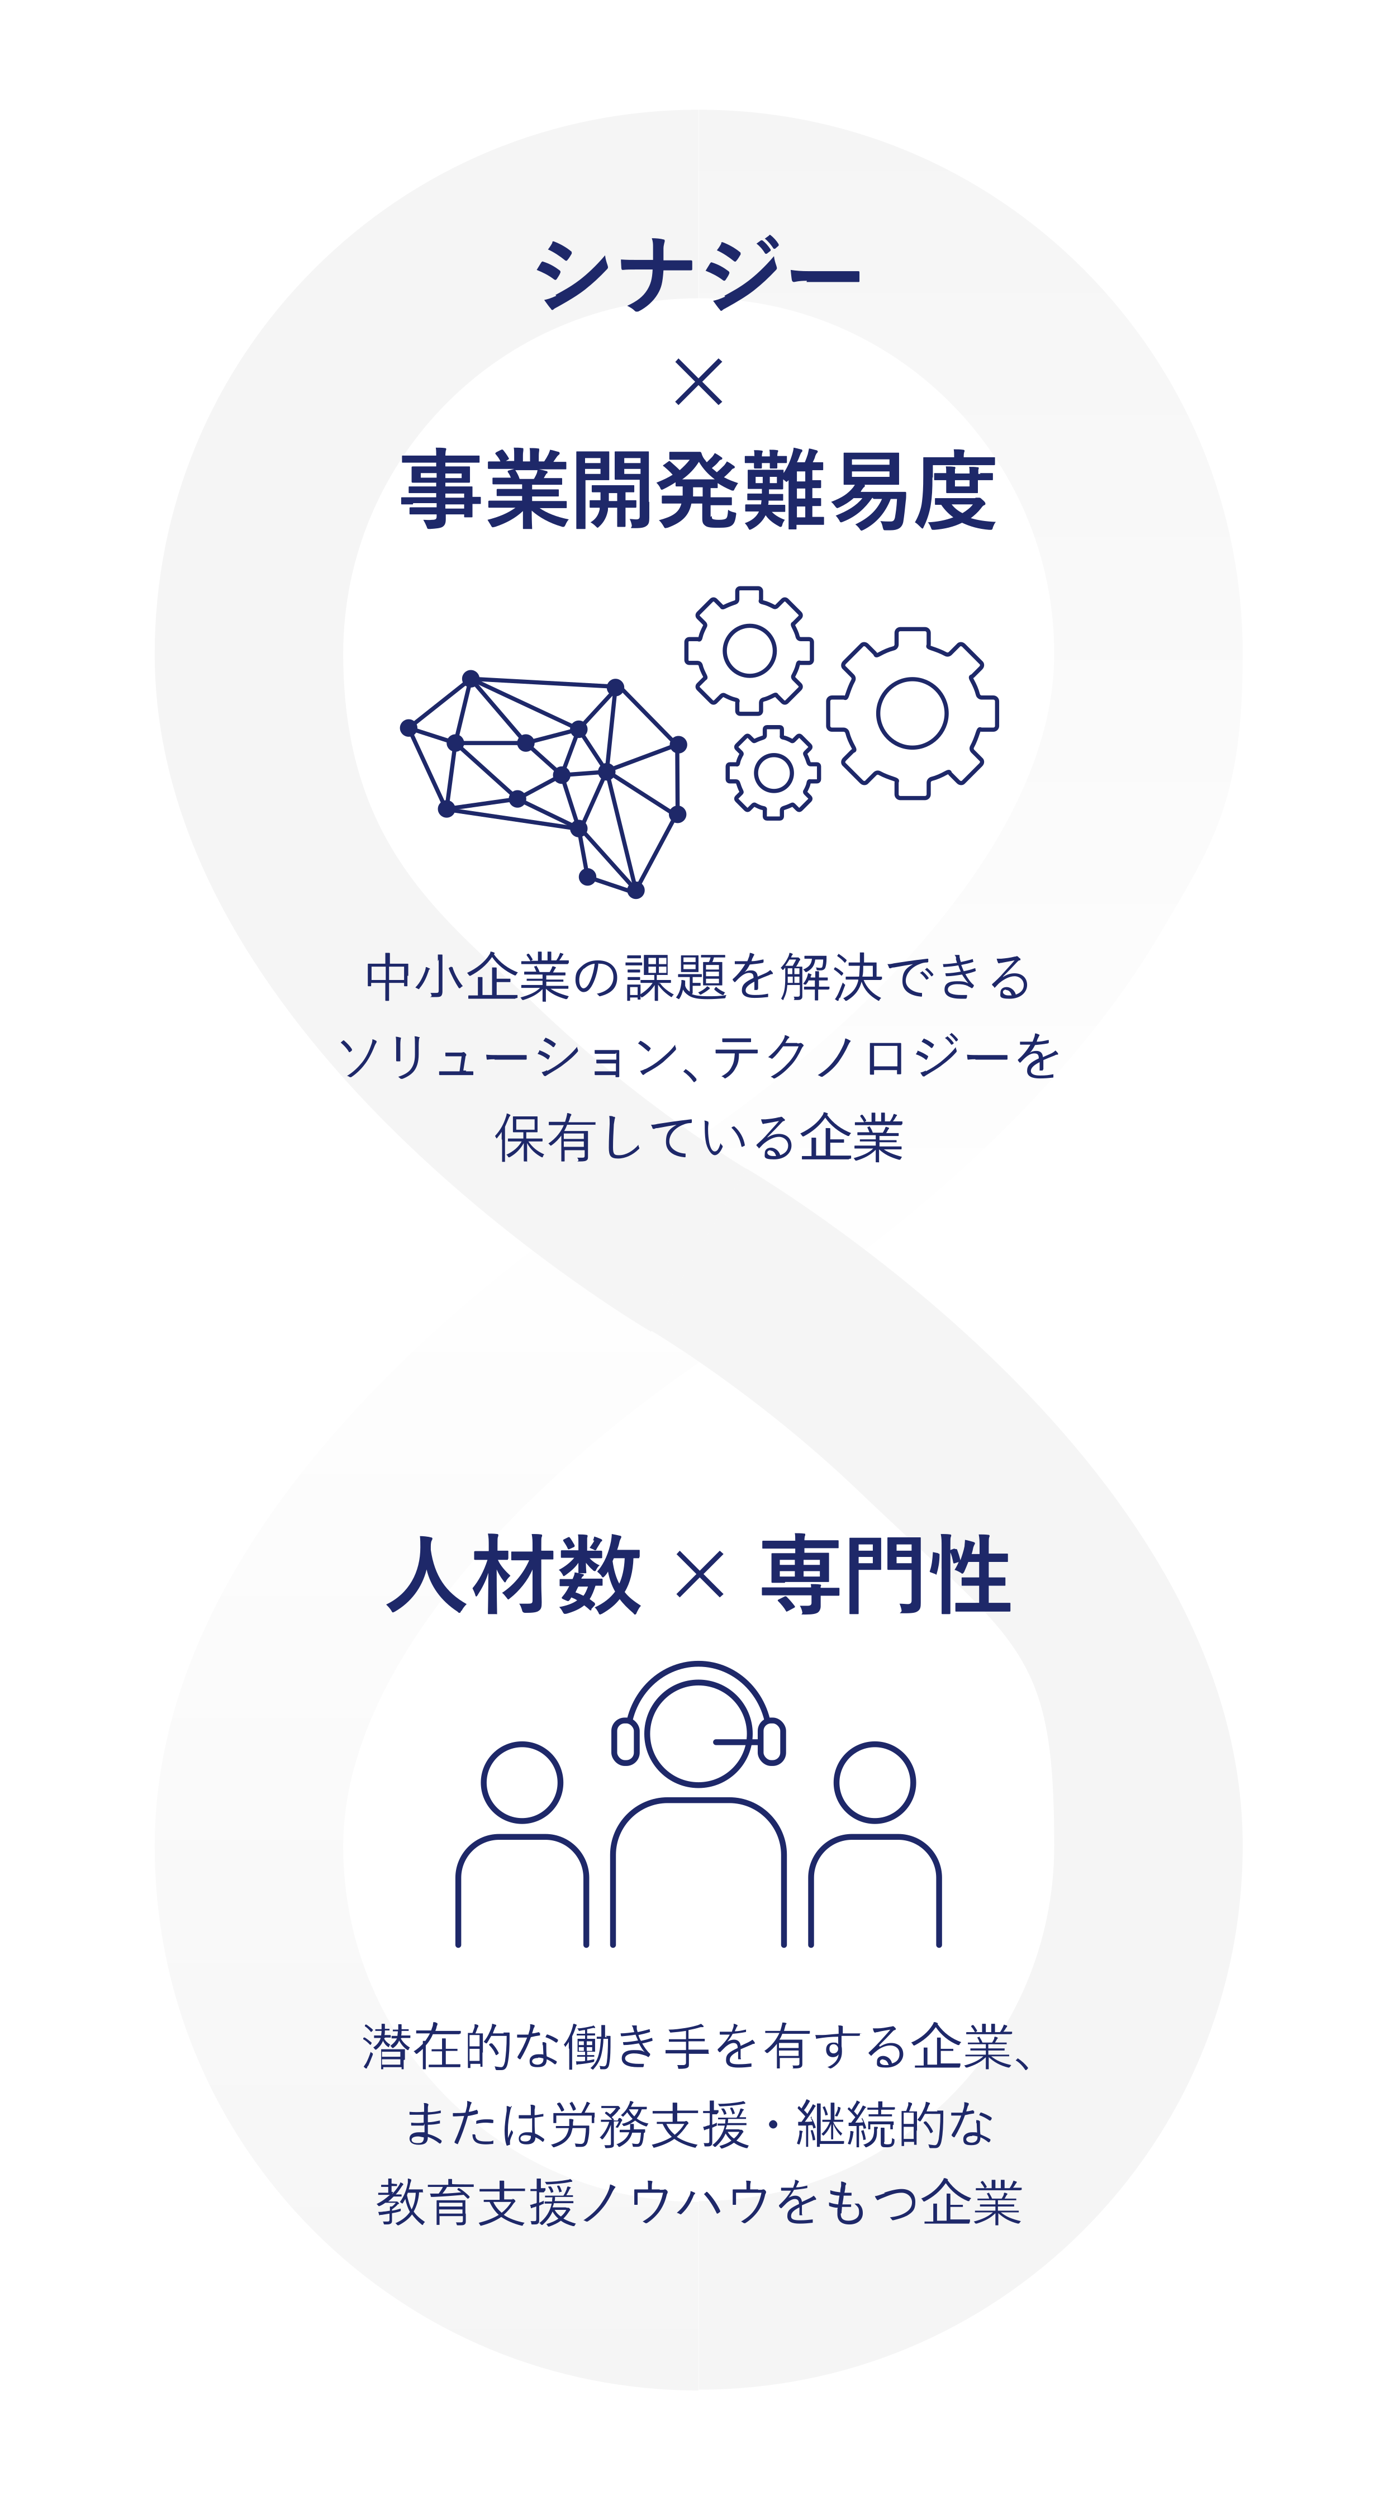 <?xml version="1.0" encoding="UTF-8"?>
<svg xmlns="http://www.w3.org/2000/svg" xmlns:xlink="http://www.w3.org/1999/xlink" version="1.1" viewBox="0 0 335 599.3">
  <defs>
    <style>
      .cls-1, .cls-2, .cls-3 {
        stroke-linecap: round;
        stroke-linejoin: round;
      }

      .cls-1, .cls-2, .cls-3, .cls-4 {
        stroke: #1e2869;
      }

      .cls-1, .cls-2, .cls-4 {
        fill: none;
      }

      .cls-1, .cls-4 {
        stroke-width: 1px;
      }

      .cls-2, .cls-3 {
        stroke-width: 1.4px;
      }

      .cls-3, .cls-5 {
        fill: #fff;
      }

      .cls-6 {
        fill: #1e2869;
      }

      .cls-7 {
        fill: url(#_新規グラデーションスウォッチ_1);
      }

      .cls-8 {
        fill: url(#_名称未設定グラデーション_8);
      }

      .cls-9 {
        fill: #f5f5f5;
      }

      .cls-4 {
        stroke-miterlimit: 10;
      }
    </style>
    <linearGradient id="_名称未設定グラデーション_8" data-name="名称未設定グラデーション 8" x1="1487.1" y1="-2912.3" x2="1779.9" y2="-2912.3" gradientTransform="translate(-2685.3 -1460.8) rotate(90)" gradientUnits="userSpaceOnUse">
      <stop offset="0" stop-color="#f5f5f5"/>
      <stop offset="1" stop-color="#fff"/>
    </linearGradient>
    <linearGradient id="_新規グラデーションスウォッチ_1" data-name="新規グラデーションスウォッチ 1" x1="1740.9" y1="-2793.3" x2="2033.7" y2="-2793.3" gradientTransform="translate(-2685.3 -1460.8) rotate(90)" gradientUnits="userSpaceOnUse">
      <stop offset="0" stop-color="#fff"/>
      <stop offset="1" stop-color="#f5f5f5"/>
    </linearGradient>
  </defs>
  <!-- Generator: Adobe Illustrator 28.7.10, SVG Export Plug-In . SVG Version: 1.2.0 Build 236)  -->
  <g>
    <g id="_レイヤー_1" data-name="レイヤー_1">
      <rect class="cls-5" width="335" height="599.3"/>
      <g>
        <g>
          <path class="cls-8" d="M156.1,280.1c.2-.1,25.6-15.2,50.4-39,21.1-20.3,46.3-51.5,46.3-84.4,0-47-38.2-85.2-85.2-85.2V26.3c34.8,0,67.6,13.6,92.2,38.2,24.6,24.6,38.2,57.4,38.2,92.2s-6.7,44.9-20,67.4c-10,16.9-23.8,33.8-40.9,50.2-28.5,27.3-56.9,44-58.1,44.7l-22.9-39Z"/>
          <path class="cls-7" d="M37.1,442.5c0-22.3,6.7-44.9,20-67.4,10-16.9,23.8-33.8,40.9-50.2,28.5-27.3,56.9-44,58.1-44.7l22.9,39c-.2.1-25.6,15.2-50.4,39-21.1,20.3-46.3,51.5-46.3,84.4,0,47,38.2,85.2,85.2,85.2v45.2c-34.8,0-67.6-13.6-92.2-38.2-24.6-24.6-38.2-57.4-38.2-92.2Z"/>
          <path class="cls-9" d="M156.1,319.1l22.9-39c1.2.7,29.6,17.5,58.1,44.7,17.2,16.4,30.9,33.3,40.9,50.2,13.3,22.5,20,45.1,20,67.4,0,34.8-13.6,67.6-38.2,92.2-24.6,24.6-57.4,38.2-92.2,38.2v-45.2c47,0,85.2-38.2,85.2-85.2s-8.1-47.9-46.9-85c-24.8-23.7-49.5-38.3-49.7-38.4Z"/>
          <path class="cls-9" d="M37.1,156.7c0-34.8,13.6-67.6,38.2-92.2,24.6-24.6,57.4-38.2,92.2-38.2v45.2c-47,0-85.2,38.2-85.2,85.2s25.2,64,46.3,84.4c24.8,23.8,50.1,38.9,50.4,39.1l-22.9,39c-1.2-.7-29.6-17.5-58.1-44.7-17.2-16.4-30.9-33.3-40.9-50.2-13.3-22.5-20-45.1-20-67.4Z"/>
        </g>
        <g>
          <g>
            <circle class="cls-2" cx="125.2" cy="427.3" r="9.2"/>
            <path class="cls-2" d="M109.9,466.2v-16.1c0-5.4,4.4-9.8,9.8-9.8h11.1c5.4,0,9.8,4.4,9.8,9.8v16.1"/>
          </g>
          <g>
            <circle class="cls-2" cx="209.8" cy="427.3" r="9.2"/>
            <path class="cls-2" d="M194.5,466.2v-16.1c0-5.4,4.4-9.8,9.8-9.8h11.1c5.4,0,9.8,4.4,9.8,9.8v16.1"/>
          </g>
          <g>
            <circle class="cls-2" cx="167.5" cy="415.6" r="12.3"/>
            <path class="cls-2" d="M147,466.2v-21.6c0-7.2,5.9-13.1,13.1-13.1h14.8c7.2,0,13.1,5.9,13.1,13.1v21.6"/>
            <path class="cls-2" d="M150.5,416.7c0-9.9,7.6-17.9,17-17.9s17,8,17,17.9"/>
            <rect class="cls-3" x="147.3" y="412.4" width="5.4" height="10.2" rx="2.5" ry="2.5"/>
            <rect class="cls-3" x="182.4" y="412.4" width="5.4" height="10.2" rx="2.5" ry="2.5"/>
            <line class="cls-2" x1="182.3" y1="417.6" x2="171.7" y2="417.6"/>
          </g>
        </g>
        <g>
          <path class="cls-6" d="M110.6,386.1c-.2.4-.2.5-.4.5s-.2,0-.5-.3c-4-2.6-6.5-6.2-7.4-10.1-1.1,4.4-3.8,7.9-7.6,10.1-.2.1-.4.2-.5.2s-.2-.1-.4-.5c-.4-.6-.8-1-1.2-1.4,5.5-2.6,8.2-7.8,8.2-13.7,0-.9,0-1.8-.1-2.7.8,0,1.8.1,2.6.3.3,0,.4.2.4.3s-.1.4-.2.5c-.1.2-.2.7-.2,1.4,0,.3,0,.5,0,.8.9,6.2,3.6,10.2,8.6,13-.5.5-.9,1-1.2,1.6Z"/>
          <path class="cls-6" d="M121.8,373.7c0,.2,0,.2-.2.2s-.7,0-2.2,0c.6,1.4,1.8,2.7,3,3.8-.3.3-.7.7-1,1.2-.1.3-.2.4-.3.4s-.2-.1-.4-.4c-.7-.9-1.2-1.8-1.6-2.7,0,5.7.1,10.1.1,10.5s0,.2-.2.2h-1.8c-.2,0-.2,0-.2-.2,0-.4.1-4.5.1-9.7-.6,2-1.5,3.7-2.6,5.4-.1.2-.3.3-.3.3s-.2-.1-.2-.3c-.2-.7-.5-1.3-.7-1.7,1.5-1.8,2.7-4,3.6-6.8h-.6c-1.6,0-2.2,0-2.3,0-.2,0-.3,0-.3-.2v-1.6c0-.2,0-.3.3-.3s.7,0,2.3,0h.9v-1.2c0-1.4,0-2-.2-3,.8,0,1.4,0,2.2.1.2,0,.3.1.3.2,0,.2,0,.3-.1.5-.1.3-.1.7-.1,2.1v1.2h.1c1.6,0,2.2,0,2.3,0,.2,0,.2,0,.2.3v1.6ZM127.7,380.2c0-1,0-2.4,0-4-1.1,2.6-3.2,5.2-5.4,6.9-.2.2-.4.3-.4.3-.1,0-.2-.1-.4-.4-.4-.5-.7-.9-1.1-1.2,2.6-1.7,5-4.4,6.5-7.8h-1.5c-1.9,0-2.5,0-2.6,0-.2,0-.2,0-.2-.2v-1.7c0-.2,0-.2.2-.2s.8,0,2.6,0h2.3v-1.2c0-1.3,0-2-.2-3,.8,0,1.5,0,2.2.1.2,0,.3.1.3.2,0,.2,0,.3-.1.4-.1.3-.1.7-.1,2.1v1.2c1.8,0,2.5,0,2.6,0,.2,0,.3,0,.3.2v1.7c0,.2,0,.2-.3.2s-.7,0-2.6,0v6.1c0,1.5.1,3.1.1,4.2s-.1,1.6-.7,2c-.5.4-1.5.5-3.2.5q-.7,0-.8-.6c-.2-.7-.4-1.2-.7-1.6.8,0,1.4,0,2.1,0,.9,0,1.1-.1,1.1-.8v-3.7Z"/>
          <path class="cls-6" d="M141.5,371.7c1.9,0,2.5,0,2.6,0,.2,0,.3,0,.3.3v1.3c0,.2,0,.2-.3.2s-.8,0-2.6,0h-.1c.6.7,1.6,1.4,2.4,1.7-.3.2-.6.6-.9,1.2,0,.1-.1.2-.3.2s-.3-.1-.6-.4c-.4-.3-1-1-1.5-1.6,0,1.3.1,2.1.1,2.3s0,.2-.2.2h-1.5c-.2,0-.2,0-.2-.2s0-1,0-2.3c-.8,1.2-1.9,2.1-3,2.9-.3.2-.4.3-.5.3s-.2-.1-.3-.4c-.3-.5-.6-.9-.9-1.1,1.4-.7,2.8-1.8,3.7-2.9h-.4c-1.9,0-2.5,0-2.6,0-.2,0-.2,0-.2-.2v-1.3c0-.2,0-.3.2-.3s.8,0,2.6,0h1.4v-2c0-.7,0-1.2-.1-1.8.8,0,1.3,0,2,.1.2,0,.3.1.3.2,0,.2,0,.3-.1.5,0,.3,0,.6,0,1.3v1.8h.9ZM141.9,385.8c-.1.2-.2.2-.3.2s-.1,0-.2-.1c-.4-.4-.8-.7-1.3-1.1-1.1.9-2.5,1.5-4.2,2-.6.1-.7.1-1-.5-.2-.4-.5-.8-.8-1.1,1.7-.3,3.2-.8,4.3-1.6-.4-.3-.9-.5-1.4-.7l-.3.5c-.3.3-.3.5-.8.3l-.9-.4c-.2-.1-.3-.2-.3-.3s0-.1.1-.2c.3-.4.6-.7.9-1.2.3-.4.5-.9.8-1.4-1.4,0-2,0-2.1,0-.2,0-.2,0-.2-.2v-1.3c0-.2,0-.2.2-.2s.6,0,2.6,0h.3c.3-.7.5-1.1.5-1.6.8.1,1.3.3,1.9.4.2,0,.3.1.3.2s0,.2-.2.3c-.2.2-.3.3-.4.6h2.2c1.9,0,2.5,0,2.6,0,.2,0,.3,0,.3.2v1.3c0,.2,0,.2-.3.2s-.5,0-1.4,0c-.4,1.2-.8,2.3-1.4,3.2.4.3.8.6,1.2.9,0,0,.1.2.1.3s0,.2-.1.3l-.9,1ZM136.2,368.5c.2-.1.3-.1.4,0,.4.5.8,1.2,1.2,1.9,0,.2,0,.3-.1.4l-1.1.5c-.2.1-.3.1-.4,0-.3-.7-.7-1.3-1.1-1.9-.1-.2-.1-.3.1-.4l1-.5ZM138.7,380.3c-.3.5-.5,1-.7,1.4.7.2,1.3.5,1.9.8.5-.6.8-1.4,1.1-2.2h-2.2ZM142.2,369.2c.2-.3.2-.6.3-.9.7.2,1.1.4,1.6.6.1,0,.3.2.3.3,0,.1,0,.2-.2.3-.1,0-.2.2-.3.4-.2.3-.5.8-.8,1.3-.1.3-.2.4-.3.4s-.3,0-.5-.2c-.3-.1-.7-.3-.9-.4.4-.6.8-1.1,1.1-1.7ZM153.3,373.3c0,.2,0,.2-.2.2s-.4,0-1.2,0c-.1,3.1-.8,6-2.1,8.1.9,1.2,2.2,2.2,3.9,3.3-.4.4-.7,1-1,1.6-.1.3-.2.5-.4.5s-.2,0-.4-.3c-1.4-1.2-2.5-2.3-3.3-3.4-1,1.3-2.3,2.4-4.2,3.5-.3.1-.4.2-.5.2s-.3-.1-.4-.5c-.3-.5-.5-.9-.9-1.2,2.2-1,3.8-2.3,4.9-3.8-.8-1.4-1.4-3.1-1.7-4.8-.2.4-.5.8-.8,1.1-.2.2-.3.3-.4.3s-.3-.1-.4-.4c-.3-.4-.7-.7-1-1,1.8-2,2.8-4.7,3.3-7.2.1-.6.2-1.2.2-1.8.6.1,1.5.3,1.9.4.3,0,.4.2.4.3s-.1.3-.2.5c-.1.2-.2.4-.3.9-.1.5-.3,1.1-.5,1.7h2.7c1.8,0,2.4,0,2.5,0,.2,0,.2,0,.2.2v1.4ZM147.2,373.5l-.3.7c.3,2.1.8,3.9,1.6,5.4.7-1.5,1.2-3.5,1.3-6.1h-2.6Z"/>
          <path class="cls-6" d="M162.2,372.6l.8-.9,4.8,4.8,4.8-4.8.9.8-4.8,4.8,4.8,4.8-.9.8-4.8-4.8-4.8,4.8-.8-.8,4.8-4.8-4.8-4.8Z"/>
          <path class="cls-6" d="M194.5,380.6c0-.3,0-.6-.1-.9.8,0,1.6,0,2.2.1.2,0,.3.1.3.2s0,.2-.1.3,0,.1,0,.3h1.7c1.9,0,2.5,0,2.6,0,.2,0,.2,0,.2.2v1.4c0,.2,0,.3-.2.3s-.8,0-2.6,0h-1.7v.3c0,.8,0,1.5,0,2.2s-.3,1.3-.8,1.6c-.4.2-1.1.4-2.8.4s-.7,0-.8-.5c-.1-.7-.4-1.3-.6-1.6.8,0,1.5,0,1.9,0,.6,0,.9-.2.9-.7v-1.8h-9.1c-1.9,0-2.5,0-2.6,0-.2,0-.2,0-.2-.3v-1.4c0-.2,0-.2.2-.2s.8,0,2.6,0h9.1ZM188.2,379.4c-2.1,0-2.8,0-2.9,0-.2,0-.3,0-.3-.2s0-.7,0-1.9v-2.8c0-1.3,0-1.8,0-2,0-.2,0-.2.3-.2s.9,0,2.9,0h2.5v-1.1h-5c-1.9,0-2.5,0-2.7,0-.2,0-.2,0-.2-.2v-1.4c0-.2,0-.3.2-.3s.8,0,2.7,0h5c0-.8,0-1.3-.1-1.8.7,0,1.5,0,2.2.1.2,0,.3,0,.3.2s0,.3-.1.4c0,.1-.1.4-.1,1h5.3c1.9,0,2.6,0,2.7,0,.2,0,.2,0,.2.3v1.4c0,.2,0,.2-.2.2s-.8,0-2.7,0h-5.3v1.1h2.8c2.1,0,2.8,0,2.9,0,.2,0,.2,0,.2.2s0,.7,0,1.9v2.8c0,1.2,0,1.8,0,1.9,0,.2,0,.2-.2.2s-.9,0-2.9,0h-7.4ZM188.1,382.7c.3-.1.3-.1.5,0,.7.7,1.4,1.5,2,2.3.1.2,0,.3-.2.4l-1.5.8c-.3.1-.3.2-.4,0-.5-.9-1.2-1.7-1.9-2.4-.2-.2-.1-.3.1-.4l1.4-.7ZM190.6,375.1v-1.2h-3.6v1.2h3.6ZM190.6,377.9v-1.3h-3.6v1.3h3.6ZM192.7,373.9v1.2h3.9v-1.2h-3.9ZM196.6,376.6h-3.9v1.3h3.9v-1.3Z"/>
          <path class="cls-6" d="M209.1,368.6c1.3,0,1.9,0,2,0,.2,0,.2,0,.2.2s0,.8,0,2.1v3.1c0,1.3,0,2,0,2.1,0,.2,0,.2-.2.2s-.7,0-2,0h-3.2v6c0,2.9,0,4.3,0,4.4,0,.2,0,.2-.2.2h-1.8c-.2,0-.2,0-.2-.2s0-1.6,0-4.4v-9c0-2.9,0-4.3,0-4.5,0-.2,0-.2.2-.2s.9,0,2.4,0h2.8ZM205.9,370.2v1.5h3.4v-1.5h-3.4ZM209.3,373.2h-3.4v1.5h3.4v-1.5ZM220.8,380c0,1.5,0,3.2,0,4.2s-.1,1.5-.6,1.9-1,.6-3.2.6-.7,0-.8-.7c-.1-.6-.3-1.2-.5-1.6.8,0,1.5.1,2,.1s.9-.2.9-.8v-7.4h-3.2c-1.6,0-2.1,0-2.3,0-.2,0-.3,0-.3-.2s0-.7,0-2v-3.4c0-1.3,0-1.8,0-2,0-.2,0-.2.3-.2s.7,0,2.3,0h2.9c1.6,0,2.2,0,2.3,0,.2,0,.2,0,.2.2s0,1,0,2.8v8.5ZM215,370.2v1.5h3.6v-1.5h-3.6ZM218.6,374.7v-1.5h-3.6v1.5h3.6Z"/>
          <path class="cls-6" d="M225,372.4c.3,0,.3.1.3.3,0,1.7-.3,3.3-.7,4.6,0,.2-.1.2-.3,0l-1.1-.4c-.3-.1-.3-.2-.2-.4.4-1.1.6-2.6.7-4.3,0-.2,0-.2.3-.1l1,.2ZM225.8,370.9c0-1.5,0-2.2-.2-3.2.8,0,1.5,0,2.2.1.2,0,.3.1.3.2s0,.3-.1.4c-.1.3-.1.8-.1,2.3v12.2c0,2.4,0,3.6,0,3.7,0,.2,0,.3-.2.3h-1.7c-.2,0-.2,0-.2-.3s0-1.3,0-3.7v-12.2ZM229.1,371.3c.2,0,.3,0,.4.1.3.8.6,1.7.8,2.6.4-1.1.8-2.3,1-3.4,0-.4.1-.9.1-1.5.7.1,1.6.4,2,.5.3.1.4.2.4.3s0,.2-.1.3c-.1.2-.2.4-.3.7-.1.5-.2,1-.4,1.6h1.9v-1.5c0-1.5,0-2.1-.2-3.2.8,0,1.6,0,2.3.1.2,0,.3.1.3.2s0,.3-.1.4c-.1.3-.1.8-.1,2.3v1.6h1.8c1.9,0,2.5,0,2.6,0,.2,0,.2,0,.2.2v1.6c0,.2,0,.2-.2.2s-.8,0-2.6,0h-1.8v3.7h1.1c1.9,0,2.5,0,2.7,0,.2,0,.2,0,.2.2v1.6c0,.2,0,.2-.2.2s-.8,0-2.7,0h-1.1v4.1h2.1c2.1,0,2.8,0,2.9,0,.2,0,.2,0,.2.2v1.6c0,.2,0,.3-.2.3s-.8,0-2.9,0h-7c-2.1,0-2.8,0-2.9,0-.2,0-.2,0-.2-.3v-1.6c0-.2,0-.2.2-.2s.8,0,2.9,0h2.6v-4.1h-1.3c-1.9,0-2.5,0-2.7,0-.2,0-.2,0-.2-.2v-1.6c0-.2,0-.2.2-.2s.8,0,2.7,0h1.3v-3.7h-2.6c-.3.8-.7,1.7-1,2.4-.2.3-.3.4-.4.4s-.2,0-.4-.2c-.5-.3-1.1-.6-1.5-.7.4-.6.7-1.2,1-1.9l-.9.3c-.3.1-.3.1-.4-.1-.2-1-.4-1.9-.8-2.7,0-.2,0-.3.2-.4l.8-.3Z"/>
        </g>
        <g>
          <path class="cls-6" d="M87.3,488.4c0,0,0,0,.2,0,.5.3,1.1.8,1.6,1.2,0,0,0,0,0,.2l-.2.3c0,.1-.1.1-.2,0-.5-.5-1-1-1.6-1.3,0,0,0,0,0-.2l.2-.3ZM88.2,495.2c-.1.3-.2.4-.2.5,0,.1,0,.1-.1.1s0,0-.2,0c-.2-.1-.3-.3-.5-.4.2-.3.4-.6.6-.9.4-.8.7-1.5,1.1-2.7,0,.1.2.2.3.3.1,0,.2.1.2.2s0,0,0,.2c-.4,1-.7,1.8-1.1,2.7ZM87.7,485.3c0,0,.1,0,.2,0,.5.4,1.1.8,1.5,1.2,0,0,0,0,0,.2l-.3.3c-.1.1-.1.1-.2,0-.4-.5-.9-1-1.4-1.3,0,0,0,0,0-.2l.2-.3ZM92.1,488.6c.3.6.8,1.1,1.5,1.5-.1,0-.2.2-.3.4,0,.1,0,.2-.1.2s0,0-.2-.1c-.6-.4-.9-.9-1.2-1.5,0,0,0,.2,0,.2-.3.7-.8,1.4-1.6,2,0,0-.1,0-.2,0s0,0-.1-.1c-.1-.1-.2-.3-.4-.4,1-.7,1.5-1.4,1.8-2.3h-.4c-.9,0-1.2,0-1.2,0s0,0,0,0v-.5c0,0,0-.1,0-.1s.3,0,1.2,0h.5c0-.3.1-.7.1-1.1h-.4c-.8,0-1,0-1.1,0s0,0,0,0v-.4c0,0,0,0,0,0s.3,0,1.1,0h.4c0-.3,0-.6,0-.9,0-.1,0-.2,0-.4.3,0,.5,0,.6,0,.1,0,.2,0,.2.1s0,0,0,.1c0,0,0,.2,0,.6v.4c.8,0,1,0,1.1,0s0,0,0,0v.4c0,0,0,0,0,0s-.3,0-1.1,0h0c0,.4,0,.8-.1,1.1h.2c.9,0,1.2,0,1.2,0,0,0,.1,0,.1.1v.5c0,0,0,0-.1,0s-.3,0-1.2,0h0ZM96.8,493.8c0,1.9,0,2.2,0,2.2s0,0,0,0h-.5c0,0,0,0,0,0v-.5h-4.4v.5c0,0,0,0,0,0h-.5c0,0,0,0,0,0s0-.4,0-2.2v-1.1c0-1.1,0-1.4,0-1.5s0,0,0,0,.5,0,1.6,0h2.5c1.1,0,1.5,0,1.6,0s0,0,0,0,0,.4,0,1.3v1.2ZM96,491.8h-4.4v1.2h4.4v-1.2ZM96,493.6h-4.4v1.3h4.4v-1.3ZM96.1,488.6c.5.9,1.2,1.6,2.2,2.2-.1.1-.2.2-.3.4,0,.1,0,.2-.1.2s0,0-.2,0c-1-.7-1.5-1.4-2-2.3-.2.7-.7,1.3-1.4,1.8,0,0-.1,0-.2,0s0,0-.2-.2c0-.1-.2-.2-.3-.3.9-.7,1.3-1.2,1.6-1.8-.8,0-1.1,0-1.2,0,0,0-.1,0-.1,0v-.5c0,0,0-.1.1-.1s.4,0,1.3,0h0c0-.3.1-.7.1-1.1h0c-.9,0-1.1,0-1.2,0s0,0,0,0v-.4c0,0,0,0,0,0s.3,0,1.2,0h.1c0-.3,0-.6,0-.9v-.4c.2,0,.4,0,.6,0,.1,0,.2,0,.2.1s0,0,0,.1c0,0,0,.2,0,.6v.4h.5c.9,0,1.2,0,1.2,0s0,0,0,0v.4c0,0,0,0,0,0s-.3,0-1.2,0h-.5c0,.4,0,.8-.1,1.1h.9c.9,0,1.2,0,1.3,0s0,0,0,.1v.5c0,0,0,0,0,0s-.4,0-1.3,0h-.7Z"/>
          <path class="cls-6" d="M110.2,487.5c0,0,0,.1,0,.1s-.5,0-1.6,0h-4.8c-.4,1-1,1.9-1.7,2.7v4.1c0,1.1,0,1.5,0,1.6s0,0-.1,0h-.6c0,0,0,0,0,0s0-.5,0-1.6v-3.3c-.4.4-.9.8-1.4,1.2,0,0-.1,0-.2,0s0,0-.2-.2c-.1-.2-.3-.3-.4-.4.9-.5,1.6-1.2,2.2-1.8,0-.3,0-.5,0-.7.2,0,.4,0,.6,0,.4-.6.8-1.2,1.1-1.8h-1.7c-1.2,0-1.6,0-1.6,0s0,0,0-.1v-.5c0,0,0-.1,0-.1s.5,0,1.6,0h2c.1-.4.3-.8.4-1.2,0-.3.1-.6.1-.8.3,0,.6,0,.8.2.1,0,.2,0,.2.2s0,.1,0,.2c0,0-.1.2-.2.5,0,.3-.2.7-.3,1h4.5c1.2,0,1.6,0,1.6,0s0,0,0,.1v.5ZM110.3,495.5c0,0,0,0,0,0s-.5,0-1.7,0h-4c-1.3,0-1.7,0-1.7,0s-.1,0-.1,0v-.5c0,0,0-.1.1-.1s.5,0,1.7,0h1.4v-3.2h-.9c-1.2,0-1.6,0-1.6,0s0,0,0,0v-.5c0,0,0,0,0,0s.5,0,1.6,0h.9v-.9c0-.9,0-1.2,0-1.7.3,0,.6,0,.8,0,0,0,.1,0,.1.1s0,.1,0,.2c0,.1,0,.4,0,1.3v.9h1.2c1.2,0,1.6,0,1.6,0s0,0,0,0v.5c0,0,0,0,0,0s-.4,0-1.6,0h-1.2v3.2h1.8c1.3,0,1.7,0,1.7,0s0,0,0,.1v.5Z"/>
          <path class="cls-6" d="M115.7,491.9c0,2.9,0,3.4,0,3.5s0,0,0,0h-.5c0,0,0,0,0,0v-.7h-2.4v1c0,0,0,0-.1,0h-.5c0,0,0,0,0,0s0-.6,0-3.6v-2.1c0-2.1,0-2.6,0-2.7s0,0,0,0,.3,0,1.1,0c.2-.5.4-1.1.5-1.4,0-.2,0-.5,0-.7.3,0,.6.1.8.2,0,0,.1,0,.1.1s0,0,0,.2-.1.2-.2.4c-.1.3-.3.9-.5,1.3h.6c.9,0,1.1,0,1.2,0s0,0,0,0,0,.6,0,2.4v2.3ZM115,487.8h-2.4v2.7h2.4v-2.7ZM115,491.1h-2.4v2.9h2.4v-2.9ZM120.7,487.2c1,0,1.3,0,1.4,0s.1,0,.1.1c0,.3,0,.6,0,.9,0,2.6-.1,4.5-.4,6.1-.2,1.2-.6,1.9-1.5,1.9-.3,0-.8,0-1.2,0q-.2,0-.3-.3c0-.2-.1-.4-.2-.6.7.1,1.2.2,1.6.2.5,0,.7-.6.9-1.4.2-1.5.4-3.4.4-6.1h-3.7c-.3.5-.6,1.1-1,1.7,0,0-.1.1-.2.1s0,0-.2-.1c-.1-.1-.3-.2-.4-.3,1-1.2,1.4-2.3,1.8-3.2.1-.4.2-.7.2-1.1.3,0,.6.2.8.2,0,0,.2,0,.2.2s0,.1-.1.2c0,0-.2.3-.3.6-.1.3-.3.7-.4,1.1h2.6ZM117.8,489.8c.1,0,.1,0,.2,0,.7.7,1.2,1.5,1.6,2.3,0,0,0,.1-.1.2l-.4.3c-.1,0-.1,0-.2,0-.4-1-.9-1.7-1.6-2.4,0,0,0,0,0-.2l.3-.2Z"/>
          <path class="cls-6" d="M129.3,487.3c.1,0,.1,0,.2,0,0,.1,0,.4,0,.5,0,.1,0,.1-.1.1-.7.1-1.3.2-2.1.4-.7,2-1.6,3.8-2.5,5.3,0,0-.1,0-.2,0-.2-.1-.4-.3-.5-.4,0,0,0-.1,0-.2,1-1.6,1.7-3,2.3-4.6-.5,0-1,0-1.6,0s-.4,0-.7,0c-.1,0-.1,0-.1-.1,0-.2,0-.4,0-.6.4,0,.7,0,1,0,.6,0,1.1,0,1.7,0,.1-.5.3-.9.4-1.5,0-.4.1-.6,0-1,.4,0,.7.1,1,.2,0,0,.1,0,.1.1s0,.1,0,.2c0,0,0,.2-.2.4-.1.4-.3.9-.4,1.3.6,0,1.1-.2,1.7-.3ZM130.1,490.3c0-.2,0-.5,0-.8.3,0,.6,0,.8.2,0,0,.1,0,.1.1s0,.1,0,.2c0,.1,0,.3,0,.6,0,.7,0,1.5.1,2.3.9.4,1.6.7,2.4,1.2,0,0,0,0,0,.2,0,.2-.2.4-.3.5,0,0-.1,0-.2,0-.6-.5-1.2-.9-1.9-1.2,0,1.3-.6,1.9-2.2,1.9s-1.9-.5-1.9-1.5.9-1.6,2.1-1.6.9,0,1.2.1c0-.8-.1-1.8-.1-2.4ZM129,493.3c-1,0-1.4.4-1.4.8s.5.8,1.3.8,1.4-.5,1.4-1.2,0-.2,0-.3c-.4-.1-.8-.2-1.2-.2ZM131.2,487.7c0,0,0-.1.2,0,.8.3,1.7.7,2.4,1.2,0,0,0,.1,0,.2,0,.2-.2.4-.3.5,0,0,0,0-.2,0-.7-.5-1.6-1-2.5-1.3.1-.2.2-.4.3-.6Z"/>
          <path class="cls-6" d="M136.4,491c0-.4,0-1.1,0-1.6-.2.4-.5.8-.8,1.2,0,0-.1.1-.1.1,0,0,0,0,0-.1,0-.2-.2-.4-.3-.5,1-1.2,1.7-2.7,2.1-4.2.1-.3.1-.6.2-.8.3,0,.5.1.7.2,0,0,.1,0,.1.1s0,.1-.1.2c0,0-.1.2-.2.5-.2.7-.5,1.4-.8,2v6.1c0,1.3,0,1.9,0,1.9s0,0-.1,0h-.6c0,0,0,0,0,0s0-.6,0-1.9v-3.1ZM142.7,487.9c0,0,0,0,0,0s-.4,0-1.4,0h-.5v.8h.5c.9,0,1.3,0,1.3,0,.1,0,.1,0,.1,0s0,.3,0,1v1.1c0,.7,0,.9,0,1s0,0-.1,0-.4,0-1.3,0h-.5v.8h.4c.9,0,1.2,0,1.3,0s0,0,0,0v.4c0,0,0,0,0,0s-.4,0-1.3,0h-.4v.9c.5,0,1.1-.2,1.7-.3,0,.1,0,.2,0,.4q0,.2-.3.3c-.9.2-2.2.4-3.2.5-.3,0-.5,0-.5.1,0,0,0,0-.2,0s0,0-.1-.2c0-.2,0-.4-.1-.6.3,0,.7,0,1.1,0,.3,0,.7,0,1.1-.1v-1h-.6c-.9,0-1.2,0-1.3,0s0,0,0,0v-.4c0,0,0,0,0,0s.4,0,1.3,0h.6v-.8h-.4c-1,0-1.3,0-1.3,0s-.1,0-.1,0,0-.3,0-1v-1.1c0-.7,0-1,0-1s0,0,.1,0,.4,0,1.3,0h.4v-.8h-.6c-1,0-1.3,0-1.4,0s0,0,0,0v-.4c0,0,0,0,0,0s.4,0,1.4,0h.6v-.9c-.4,0-.9.1-1.3.2-.2,0-.2,0-.3-.2,0-.2-.2-.3-.3-.4,1.2,0,2.4-.3,3.4-.5.2,0,.3-.1.5-.2.2.1.3.3.4.4,0,0,0,0,0,.2s0,0-.2,0-.2,0-.3,0c-.4.1-.9.2-1.4.3v1h.5c1,0,1.3,0,1.4,0s0,0,0,0v.4ZM140,489.3h-1.2v.9h1.2v-.9ZM140,490.7h-1.2v.9h1.2v-.9ZM142,489.3h-1.3v.9h1.3v-.9ZM142,490.7h-1.3v.9h1.3v-.9ZM145.2,488c.8,0,1.1,0,1.1,0s.1,0,.1.1c0,.4,0,.7,0,1.1,0,1.9,0,4-.3,5.5-.1.8-.5,1.3-1.2,1.3s-.5,0-.8,0q-.2,0-.2-.3c0-.2,0-.3-.2-.5.4,0,.7.1,1.1.1s.6-.3.7-.9c.2-1.3.3-3.4.3-5.7h-1.1c0,1.2-.2,2.4-.4,3.4-.3,1.5-.9,2.7-2,3.9,0,0-.1.1-.1.1s0,0-.2-.1c-.1-.1-.3-.2-.4-.3,1.2-1,1.8-2.3,2.1-3.8.2-.8.3-2,.4-3.2-.7,0-1,0-1,0s0,0,0,0v-.5c0,0,0,0,0,0s.3,0,1.1,0c0-.4,0-.9,0-1.3,0-.8,0-1.1,0-1.5.2,0,.6,0,.8,0,.1,0,.1,0,.1.1,0,0,0,.1,0,.3,0,.1,0,.5,0,1.2s0,.8,0,1.3h.5Z"/>
          <path class="cls-6" d="M151.9,486.3c-.1-.3-.2-.5-.4-.8.4,0,.7,0,1,0s.2,0,.2.1,0,.1,0,.2c0,.1,0,.2,0,.5,0,.3.2.5.2.8.9-.2,1.8-.4,2.8-.7,0,0,.1,0,.1,0,0,.1,0,.3.1.5,0,0,0,.1-.1.2-.9.3-1.8.5-2.7.7.1.4.3.9.6,1.4.9-.2,1.7-.4,2.5-.7,0,0,.1,0,.2,0,0,.2,0,.3.1.5,0,0,0,.1-.1.2-.8.2-1.6.5-2.4.6.5.9,1.2,1.9,1.9,2.5,0,0,0,.1,0,.2,0,.2-.2.3-.3.5,0,.1-.2.1-.3,0-.2-.2-.6-.3-.9-.4-.7-.2-1.4-.4-2.4-.4s-2.1.4-2.1,1.2,1.2,1.3,3.2,1.3.9,0,1.3,0c0,0,.1,0,0,.1,0,.2,0,.4-.1.6,0,0,0,.1-.2.1-.3,0-.6,0-1.1,0-2.5,0-3.9-.7-3.9-2.1s1.1-2,2.9-2,1.9.1,2.6.5c-.5-.5-.9-1.2-1.4-2.1-1.3.2-2.4.4-3.6.4,0,0-.1,0-.1-.1,0-.1-.1-.4-.1-.6,1.3,0,2.4-.2,3.6-.4-.2-.4-.4-.9-.6-1.4-1,.2-2.2.3-3.3.4,0,0-.1,0-.2-.1,0,0,0-.3-.1-.6,1.2,0,2.4-.2,3.3-.3-.1-.3-.2-.6-.3-1Z"/>
          <path class="cls-6" d="M170,492.2c0,0,0,.1,0,.1s-.5,0-1.6,0h-3.2v.8c0,.6,0,1.1,0,1.6s0,.7-.3.9c-.3.2-.8.3-2,.3-.2,0-.3,0-.3-.3,0-.2-.1-.4-.2-.6.5,0,1.1,0,1.4,0,.5,0,.7-.2.7-.6v-2.2h-3.3c-1.2,0-1.6,0-1.6,0s0,0,0-.1v-.6c0,0,0-.1,0-.1s.5,0,1.6,0h3.3v-2h-2.2c-1.3,0-1.7,0-1.8,0s-.1,0-.1,0v-.6c0,0,0,0,.1,0s.5,0,1.8,0h2.2v-2c-1.3.2-2.3.3-3.6.4-.2,0-.2,0-.3-.2,0-.2-.2-.3-.3-.5,1.6,0,2.7-.2,4.1-.4,1.2-.2,2-.4,2.7-.6.4-.1.8-.3,1-.4.3.2.4.4.6.5,0,0,0,.1,0,.2s0,.1-.2.1-.2,0-.5,0c-.9.3-1.8.5-2.9.7v2.1h2.2c1.3,0,1.7,0,1.7,0s0,0,0,0v.6c0,0,0,0,0,0s-.5,0-1.7,0h-2.2v2h3.2c1.2,0,1.6,0,1.6,0s0,0,0,.1v.6Z"/>
          <path class="cls-6" d="M177.7,493.5c0,0,0,.1-.1.1-.1,0-.4,0-.5,0s-.1,0-.1-.1c0-.5,0-1.2,0-1.8-1.4.7-2,1.3-2,2.1s.7,1,2.1,1,2.1-.1,3-.2c0,0,.1,0,.1,0,0,.2,0,.4,0,.6s0,.2-.1.2c-.9.1-1.9.2-3.1.2-1.7,0-2.9-.4-2.9-1.8s.7-1.9,2.8-2.9c0-.8-.3-1.2-1-1.2-.5,0-1.2.3-2,1-.4.4-.7.7-1.2,1.2,0,0-.1,0-.2,0-.1-.1-.3-.3-.4-.5,0,0,0,0,0-.2,1.1-1,2.2-2.2,2.9-3.5-.8,0-1.5,0-2.3,0,0,0-.1,0-.1-.1,0-.1,0-.4,0-.6.9,0,1.9,0,2.9,0,.1-.4.3-.8.4-1.2,0-.2.1-.4,0-.7.4,0,.7.2.9.3.1,0,.1.2,0,.3,0,0-.1.1-.2.3-.1.3-.3.6-.4.9.9,0,1.8-.2,2.6-.4,0,0,.1,0,.1,0,0,.2,0,.3,0,.5,0,0,0,.1-.2.1-1,.2-2,.3-3,.4-.4.8-.8,1.3-1.3,1.9h0c.5-.3,1.1-.5,1.6-.5.9,0,1.5.5,1.6,1.5.6-.3,1.3-.6,1.9-.9.4-.2.7-.4.9-.6.3.2.5.6.6.7,0,.2,0,.3-.1.3-.1,0-.4,0-.7.2-.9.4-1.7.7-2.6,1.1v2.1Z"/>
          <path class="cls-6" d="M194.1,487.5c0,0,0,0,0,0s-.5,0-1.6,0h-4.9c-.2.5-.4,1-.7,1.4h3.7c1.1,0,1.6,0,1.7,0s.1,0,.1,0,0,.5,0,1.6v2.5c0,.7,0,1.4,0,1.6,0,.4,0,.7-.3.9-.2.2-.6.3-1.6.3s-.2,0-.3-.2c0-.2-.1-.4-.2-.5.4,0,.7,0,1.1,0s.6-.1.6-.5v-1.3h-4.7v1c0,1.1,0,1.4,0,1.5s0,0,0,0h-.6c0,0-.1,0-.1,0s0-.4,0-1.5v-4.4c-.6.8-1.3,1.5-2.2,2.2,0,0-.1,0-.2,0s0,0-.2-.1c-.1-.2-.3-.3-.4-.4,1.8-1.2,2.9-2.8,3.6-4.3h-1.8c-1.2,0-1.6,0-1.6,0s0,0,0,0v-.5c0,0,0,0,0,0s.5,0,1.6,0h2c.1-.3.2-.6.3-1,.1-.4.2-.8.2-1,.3,0,.6,0,.8.1.1,0,.2,0,.2.1s0,.1-.1.2c0,0-.2.3-.2.5-.1.4-.2.7-.3,1.1h4.6c1.2,0,1.6,0,1.6,0s0,0,0,0v.5ZM191.5,489.7h-4.7v1.2h4.7v-1.2ZM191.5,491.5h-4.7v1.3h4.7v-1.3Z"/>
          <path class="cls-6" d="M206,487.9c0,.1,0,.1-.2.1-1.3,0-2.6,0-4,0,0,.8,0,1.6,0,2.5.1.4.1.8.1,1.3,0,1.6-.7,2.9-2.4,3.9-.1,0-.2.1-.3.1s-.1,0-.2,0c-.1-.1-.4-.3-.6-.3,1.8-.7,2.6-1.9,2.7-3.1-.3.5-.8.7-1.4.7-.9,0-1.6-.6-1.6-1.8s.8-1.7,1.7-1.7.9.1,1.2.4c0-.6,0-1.2,0-1.8-1.8,0-3.5.2-4.7.4-.3,0-.4.1-.5.1s-.1,0-.1-.1c0-.2-.1-.5-.2-.8.4,0,.8,0,1.6,0,1,0,2.3-.2,4-.3,0-.5,0-.8,0-1.2,0-.3,0-.5-.1-.8.4,0,.7,0,.9.1.1,0,.2,0,.2.2s0,.1,0,.2,0,.2,0,.3c0,.3,0,.5,0,1.1,1.4,0,2.6,0,4,0s.1,0,.1.1v.5ZM198.9,491.1c0,.7.4,1.1,1,1.1s1.1-.5,1.1-1.1-.5-1.1-1.1-1.1-1,.4-1,1.1Z"/>
          <path class="cls-6" d="M211,490.6c.9-.6,1.8-.9,2.7-.9,1.8,0,2.9,1.1,2.9,2.7s-1.5,3.2-4.1,3.2-2.2-.7-2.2-1.5.6-1.3,1.5-1.3,1.9.7,2.1,1.8c1.1-.3,1.8-1,1.8-2.3s-1-2-2.2-2-2.5.6-3.4,1.4c-.4.3-.7.6-1.1,1,0,.1-.2.1-.2,0-.1-.1-.3-.3-.5-.5,0,0,0-.1,0-.2,1-.9,1.6-1.5,2.8-2.8.7-.8,1.5-1.6,2.4-2.7-1,.2-2,.3-3.1.6-.2,0-.3,0-.4.1,0,0-.2,0-.2,0,0,0-.1,0-.2-.1-.1-.2-.2-.5-.3-.9.4,0,.8,0,1.1,0,1,0,2-.2,3.1-.4.1,0,.3,0,.4-.1,0,0,.1,0,.2,0s.1,0,.2,0c.2.2.4.4.5.5,0,0,0,.1,0,.2,0,0,0,.2-.2.2-.2,0-.3.1-.6.4-1.1,1.2-1.9,2-3.2,3.3h0ZM211.8,493.6c-.4,0-.8.2-.8.6s.4.8,1.3.8.5,0,.8,0c-.2-.7-.6-1.3-1.3-1.3Z"/>
          <path class="cls-6" d="M224.9,485.3c1.5,2.1,3.4,3.4,5.6,4.2-.1.1-.3.3-.4.5,0,.1,0,.2-.2.2s0,0-.2,0c-2.2-.9-4-2.4-5.3-4.3-1.4,2-3,3.3-5.1,4.4,0,0-.1,0-.2,0,0,0,0,0-.2-.2,0-.2-.2-.3-.4-.5,2.4-1,4.1-2.6,5.1-4.2.2-.3.3-.5.3-.7.3,0,.6,0,.8.2.1,0,.2,0,.2.1s0,.1,0,.1h-.1ZM230.1,495.6c0,0,0,0,0,0s-.5,0-1.6,0h-7.5c-1.2,0-1.6,0-1.6,0s0,0,0,0v-.5c0,0,0,0,0,0s.5,0,1.6,0h.5v-2.8c0-.7,0-1.2,0-1.5.3,0,.6,0,.8,0,0,0,.1,0,.1,0,0,0,0,.1,0,.2,0,.1,0,.4,0,1.1v2.8h2.3v-5c0-.7,0-1.2,0-1.5.3,0,.6,0,.8,0,0,0,.1,0,.1.1,0,0,0,.1,0,.2,0,.1,0,.4,0,1.1v1.3h1.5c1.1,0,1.4,0,1.5,0s0,0,0,0v.5c0,0,0,0,0,0s-.4,0-1.5,0h-1.5v3h3.1c1.2,0,1.6,0,1.6,0s0,0,0,0v.5Z"/>
          <path class="cls-6" d="M237.7,492.9c1.2,1,2.6,1.6,4.8,2.1-.1.1-.2.3-.3.4q-.1.2-.4.2c-2-.5-3.4-1.3-4.7-2.5,0,1.9,0,2.7,0,2.9s0,0,0,0h-.6c0,0-.1,0-.1,0,0-.2,0-1,0-2.9-1.2,1.2-2.6,1.9-4.5,2.5-.2,0-.2,0-.4-.1,0-.2-.2-.3-.3-.4,2-.5,3.5-1.2,4.6-2.2h-2.6c-1.2,0-1.6,0-1.6,0,0,0-.1,0-.1,0v-.4c0,0,0,0,.1,0s.4,0,1.6,0h3.2v-1h-1.9c-1.3,0-1.7,0-1.8,0s0,0,0,0v-.4c0,0,0-.1,0-.1s.5,0,1.8,0h1.9v-1h-2.5c-1.2,0-1.7,0-1.7,0,0,0-.1,0-.1,0v-.4c0,0,0,0,.1,0s.5,0,1.7,0h1c-.1-.4-.3-.8-.5-1.1,0,0,0-.1,0-.2h.3c.1-.2.1-.2.2,0,.2.3.5.8.7,1.3h2.3c.2-.3.3-.5.5-.9,0-.1,0-.3.1-.5.2,0,.4,0,.7.2,0,0,.1,0,.1.1s0,.1-.1.1c0,0-.1.2-.2.3-.1.2-.2.4-.4.7h1.1c1.3,0,1.7,0,1.7,0s0,0,0,0v.4c0,0,0,0,0,0s-.5,0-1.7,0h-2.7v1h2.1c1.3,0,1.7,0,1.8,0s0,0,0,.1v.4c0,0,0,0,0,0s-.5,0-1.8,0h-2.1v1h3.4c1.2,0,1.6,0,1.6,0s0,0,0,0v.4c0,0,0,0,0,0s-.5,0-1.6,0h-2.8ZM242.3,487.6c0,0,0,0,0,0s-.5,0-1.6,0h-7.3c-1.2,0-1.6,0-1.6,0,0,0-.1,0-.1,0v-.4c0,0,0-.1.1-.1s.4,0,1.6,0h.4c-.3-.5-.5-.9-.9-1.3,0,0,0-.1,0-.2l.3-.2c0,0,.1,0,.2,0,.3.3.6.8.9,1.3,0,0,0,0,0,.2l-.4.2h1.6v-.9c0-.4,0-.8,0-1.1.3,0,.6,0,.8,0,0,0,.1,0,.1.1s0,0,0,.2c0,0,0,.3,0,.8v.9h1.3v-.9c0-.4,0-.8,0-1.1.3,0,.6,0,.8,0,0,0,.1,0,.1.1s0,0,0,.2c0,0,0,.3,0,.8v.9h1.2c.3-.4.5-.8.7-1.2,0-.2.2-.3.2-.6.2,0,.5.2.7.2,0,0,.1,0,.1.1,0,0,0,.1,0,.2,0,0-.1.1-.2.2-.2.3-.4.7-.7,1h.5c1.2,0,1.6,0,1.6,0s0,0,0,.1v.4Z"/>
          <path class="cls-6" d="M243.9,493.4s0,0,.1,0,0,0,.1,0c.9.6,1.7,1.3,2.4,2.2,0,0,0,.1,0,.1s0,0,0,.1l-.4.4c0,0,0,0-.1,0,0,0,0,0-.1,0-.6-.9-1.4-1.8-2.3-2.3,0,0,0,0,0,0,0,0,0,0,0-.1l.4-.3Z"/>
          <path class="cls-6" d="M101.6,509.5c-1,0-2,0-2.9,0,0,0-.1,0-.1-.1,0-.2,0-.5,0-.6.9.1,2,.1,3,0,0-.6,0-1.3,0-1.9-1.2,0-2.3,0-3.3,0,0,0-.1,0-.1-.1,0-.2,0-.4,0-.6,1.1.1,2.3.1,3.5,0,0-.5,0-.9,0-1.3,0-.4,0-.6-.1-.8.4,0,.7,0,1,.2.1,0,.2.2.1.3,0,.1-.1.3-.1.6,0,.4,0,.7,0,1.1,1.1,0,2.2-.2,3-.4,0,0,.1,0,.1,0,0,.2,0,.4,0,.5s0,.1,0,.1c-1,.2-2,.3-3.1.4,0,.6,0,1.3,0,1.8,1,0,1.8-.2,2.8-.4,0,0,.1,0,.1,0,0,.1,0,.4,0,.6s0,.1-.1.1c-.9.2-1.8.3-2.8.3,0,.8,0,1.4,0,2.2,1.1.3,2.3.8,3.3,1.6,0,0,0,0,0,.2,0,.2-.2.4-.3.5,0,0-.1,0-.2,0-1-.8-1.8-1.2-2.8-1.6,0,1.4-.7,1.9-2.2,1.9s-2.2-.6-2.2-1.5.8-1.5,2.3-1.5.9,0,1.3,0c0-.7,0-1.3,0-2ZM100.3,512.1c-1,0-1.6.3-1.6.8s.5.8,1.4.8,1-.1,1.3-.4c.1-.2.3-.5.2-1-.4,0-.9-.2-1.3-.2Z"/>
          <path class="cls-6" d="M114.5,506c0,0,.1,0,.1,0,0,.1,0,.4,0,.5,0,.1,0,.2-.1.2-.8.2-1.5.4-2.3.5-.7,2.5-1.5,4.7-2.4,6.7,0,.1,0,.1-.2,0-.1,0-.4-.2-.6-.3,0,0,0,0,0-.2,1-2.2,1.7-4.1,2.3-6.2-.8,0-1.7.1-2.5.1-.1,0-.2,0-.2-.1,0-.2,0-.4,0-.7.2,0,.4,0,.8,0,.6,0,1.4,0,2.2-.1.2-.7.3-1.1.4-1.6,0-.3.1-.8,0-1.2.3,0,.7.2,1,.3,0,0,.1,0,.1.1s0,.1-.1.2c0,.1-.1.2-.2.5-.1.5-.3,1-.4,1.5.6,0,1.3-.3,2-.5ZM113.9,511.7c0,0,.1,0,.1.1,0,1.1.8,1.5,2.4,1.5s1.3,0,1.8-.2c0,0,.1,0,.1,0,0,.1,0,.4,0,.6s0,.1-.1.2c-.4,0-1,.1-1.6.1-1.3,0-2.2-.2-2.7-.7-.4-.4-.6-.9-.6-1.7.2,0,.4,0,.6,0ZM114.2,508.5c0-.1,0-.1.2-.2.7-.2,1.4-.3,2.2-.3s1.1,0,1.5.1c.1,0,.2,0,.2.1,0,.1,0,.4,0,.5,0,.1,0,.2-.2.2-.5,0-1.1-.1-1.6-.1-.8,0-1.5.1-2.3.3,0-.2,0-.5,0-.7Z"/>
          <path class="cls-6" d="M122.6,504.8c.1,0,.2.2,0,.3,0,.1-.1.3-.2.6-.4,1.8-.6,3.4-.6,4.6s0,1.4,0,2.2c.3-.7.5-1.3.9-2,0,.2.2.4.3.5,0,.1,0,.2,0,.3-.4.9-.7,1.6-.7,2,0,.2,0,.4,0,.6,0,0,0,.1,0,.2-.1,0-.4.1-.6.2,0,0-.1,0-.2,0-.4-1-.5-2.5-.5-3.6s.2-2.8.5-4.7c0-.4,0-.9,0-1.2.3,0,.7.2.9.3ZM127.3,507.8c-.9,0-1.8,0-2.8,0,0,0-.1,0-.1-.1,0-.2,0-.4,0-.7,1,0,2,0,2.9,0,0-.5,0-.9,0-1.4s0-.7-.1-1.1c.4,0,.7,0,1,.2,0,0,.1,0,.1.1s0,0,0,.2c0,.1,0,.4-.1.6,0,.4,0,.9,0,1.4.6,0,1.3-.2,2-.3.1,0,.1,0,.1,0,0,.1,0,.3,0,.5s0,.1,0,.1c-.6.1-1.4.2-2.1.3,0,1.5,0,2.6.1,3.8.8.3,1.5.8,2.2,1.3,0,0,0,0,0,.2,0,.2-.2.4-.3.5,0,0,0,0-.1,0-.5-.5-1.1-.8-1.7-1.1,0,1.1-.7,1.7-2.1,1.7s-1.9-.5-1.9-1.4.9-1.5,1.9-1.5.9,0,1.3.1c0-1,0-2.2,0-3.5ZM127.4,512c-.5-.1-.9-.2-1.4-.2-.7,0-1.2.3-1.2.8s.4.7,1.2.7,1.3-.4,1.3-1.1v-.2Z"/>
          <path class="cls-6" d="M141.3,510.5c0,1.1-.2,2.1-.4,2.9-.2.7-.6,1.2-1.5,1.2s-.7,0-1.1,0c-.2,0-.2,0-.3-.2,0-.3-.1-.5-.2-.6.5,0,1,.1,1.5.1s.8-.3.9-.9c.1-.6.3-1.7.3-2.9h-3.2c-.2.9-.4,1.7-.9,2.3-.7,1-1.7,1.7-3.5,2.3,0,0-.1,0-.2,0,0,0-.1,0-.2-.2,0-.1-.2-.3-.4-.4,1.9-.5,3-1.2,3.6-2.1.3-.5.6-1.2.7-1.9h-1.4c-1.3,0-1.7,0-1.7,0s0,0,0,0v-.5c0,0,0,0,0,0s.5,0,1.7,0h1.5v-.5c0-.5,0-.9,0-1.2.3,0,.6,0,.8.1.1,0,.2,0,.2.1s0,.1,0,.2c0,0-.1.3-.1.6,0,.2,0,.4,0,.6h2c1.3,0,1.7,0,1.8,0s.1,0,.1.1v1.1ZM142.5,507.6c0,1.1,0,1.2,0,1.3s0,0,0,0h-.6c0,0,0,0,0,0v-1.8h-8.5v1.8c0,0,0,0-.1,0h-.6c0,0,0,0,0,0s0-.2,0-1.3v-.4c0-.4,0-.6,0-.7s0,0,0,0,.5,0,1.7,0h5c.4-.6.7-1.3,1.1-2.1,0-.1.1-.3.2-.6.3,0,.5.2.7.3.1,0,.1,0,.1.1s0,0-.1.1c0,0-.2.2-.2.3-.4.7-.7,1.2-1,1.8h.7c1.2,0,1.7,0,1.7,0s0,0,0,0,0,.3,0,.6v.5ZM134.1,504c.1,0,.1,0,.2,0,.4.5.7,1.1,1,1.7,0,0,0,0-.1.2l-.4.2c-.2,0-.2,0-.2,0-.3-.7-.6-1.2-1-1.7,0,0,0,0,0-.2l.4-.2ZM137,503.8c.1,0,.1,0,.2,0,.3.5.7,1.1.9,1.7,0,0,0,0-.1.2l-.4.2c-.2,0-.2,0-.2,0-.2-.6-.5-1.2-.8-1.7,0,0,0,0,.1-.2h.3Z"/>
          <path class="cls-6" d="M148.4,507.7c.1,0,.2,0,.2,0,0,0,0,0,.1,0s.1,0,.3.2c.2.2.2.2.2.3s0,.1-.1.2c0,0-.1.2-.2.3-.1.3-.3.7-.6,1.1,0,.1-.1.2-.2.2s0,0-.1,0c-.1,0-.3-.1-.4-.1.4-.5.6-.9.8-1.4h-1.2v3.7c0,.6,0,1.1,0,1.7s0,.6-.3.8c-.2.1-.5.2-1.5.2-.2,0-.2,0-.3-.2,0-.2-.1-.4-.2-.5.4,0,.7,0,1.1,0s.5,0,.5-.4v-3c0-.5,0-1,0-1.5-.4,1.1-.9,2.2-1.9,3.4,0,0-.1.1-.2.1s0,0-.2-.1c0-.1-.2-.3-.4-.3,1.1-1,1.9-2.5,2.3-3.8h-.5c-1,0-1.4,0-1.5,0s0,0,0,0v-.5c0,0,0,0,0,0s.4,0,1.5,0h1.2c-.5-.6-1.1-1-1.7-1.5,0,0,0,0,0-.2l.2-.2c.1,0,.1,0,.2,0,.3.2.6.4.8.6.5-.4,1-.9,1.4-1.5h-2.1c-1,0-1.3,0-1.4,0s0,0,0,0v-.5c0,0,0,0,0,0s.4,0,1.4,0h2.2c.1,0,.2,0,.3,0,0,0,0,0,.1,0,0,0,.2,0,.3.2.2.2.2.3.2.4s0,.1-.2.2c-.1,0-.2.2-.3.4-.4.5-.9,1-1.5,1.5l.5.5c0,0,0,0,0,.2h-.2c0,.1,1.1.1,1.1.1ZM154.4,511.3c-.1,1.3-.2,2.1-.5,2.7-.2.4-.6.6-1.1.6s-.5,0-.8,0c-.2,0-.2,0-.3-.3,0-.2,0-.3-.2-.5.4,0,.7.1,1.1.1s.5,0,.7-.3c.2-.3.3-1.2.4-2.4h-2.1c-.4,1.6-1.5,2.6-3,3.4,0,0-.1,0-.2,0,0,0,0,0-.2-.2,0-.2-.2-.3-.4-.4,1.4-.5,2.6-1.4,3.1-2.9h-.6c-1.1,0-1.5,0-1.6,0,0,0-.1,0-.1,0v-.5c0,0,0-.1.1-.1s.4,0,1.6,0h.8c0-.3,0-.5,0-.9,0-.2,0-.4,0-.5.2,0,.5,0,.7,0s.2,0,.2.1c0,0,0,.1,0,.2s0,.2,0,.4c0,.2,0,.4,0,.6h1c1.1,0,1.5,0,1.6,0s.1,0,.1.1v.6ZM155,505.6c0,0,0,0,0,0s-.3,0-1.1,0c-.3.9-.7,1.6-1.2,2.2.8.6,1.7,1,2.8,1.2-.1.1-.2.3-.3.5q0,.2-.3.2c-.9-.3-1.8-.8-2.6-1.4-.8.6-1.6,1.1-2.6,1.3-.2,0-.2,0-.3-.1,0-.2-.2-.3-.3-.4.9-.2,1.9-.6,2.6-1.2-.5-.5-.9-1-1.3-1.6-.2.3-.5.6-.9,1,0,0-.1.1-.1.1s0,0-.1-.1c-.1-.1-.3-.2-.4-.3,1-.8,1.5-1.6,1.9-2.5.2-.3.2-.6.3-.9.3,0,.5.1.7.2,0,0,.1,0,.1.1s0,.1,0,.1c0,0-.2.2-.3.4l-.3.6h2.4c1,0,1.3,0,1.4,0s0,0,0,0v.5ZM150.8,505.6c.3.6.8,1.2,1.3,1.7.4-.5.8-1,1-1.7h-2.3Z"/>
          <path class="cls-6" d="M164.2,508.4c.2,0,.2,0,.3,0,0,0,0,0,.1,0,0,0,.1,0,.3.2.2.2.2.3.2.3s0,.1-.1.2c0,0-.1.1-.3.3-.7,1.1-1.5,2-2.4,2.8,1.3.9,3,1.5,5,1.9-.1.1-.3.3-.4.5,0,.2-.1.2-.3.2-2-.5-3.6-1.2-4.9-2.1-1.3.9-2.9,1.6-4.8,2.1-.2,0-.2,0-.3-.2,0-.2-.2-.3-.3-.5,2-.5,3.5-1.1,4.8-1.9-.9-.8-1.6-1.8-2.2-3.1-1,0-1.4,0-1.4,0,0,0,0,0,0,0v-.5c0,0,0,0,0,0s.5,0,1.7,0h2.1v-2h-3.1c-1.2,0-1.6,0-1.7,0s0,0,0,0v-.5c0,0,0-.1,0-.1s.5,0,1.7,0h3.1v-.5c0-.8,0-1.1,0-1.5.3,0,.6,0,.9,0,0,0,.2,0,.2.1s0,.2,0,.2c0,.1,0,.3,0,1v.6h3.3c1.2,0,1.6,0,1.7,0s0,0,0,.1v.5c0,0,0,0,0,0s-.5,0-1.7,0h-3.3v2h2.1ZM159.8,509.1c.5,1.1,1.2,1.9,2,2.6.9-.7,1.7-1.6,2.3-2.6h-4.3Z"/>
          <path class="cls-6" d="M171.9,506.8c0,0,0,0,0,0s-.3,0-1.1,0h0v2.5c.3-.1.7-.3,1.1-.5,0,.2,0,.3,0,.5s0,.3-.2.3c-.3.1-.6.3-.9.4v1.4c0,.8,0,1.4,0,1.9s0,.8-.3,1c-.2.2-.5.2-1.3.2-.2,0-.3,0-.3-.3,0-.2-.1-.4-.2-.5.3,0,.7,0,1,0s.4-.1.4-.5v-3c-.2,0-.4.2-.6.2-.3,0-.4.2-.5.2,0,0-.1,0-.1,0s-.1,0-.1-.1c0-.2-.1-.4-.2-.7.3,0,.6-.1,1.1-.3.1,0,.3,0,.5-.2v-2.8h-.4c-.8,0-1,0-1.1,0s-.1,0-.1,0v-.5c0,0,0,0,.1,0s.3,0,1.1,0h.4v-1c0-.7,0-1.1,0-1.5.3,0,.6,0,.8,0,0,0,.2,0,.2,0,0,0,0,.2,0,.2,0,.1,0,.4,0,1.1v1h0c.8,0,1,0,1.1,0s0,0,0,0v.5ZM177.5,510.5c.1,0,.2,0,.2,0s0,0,.1,0c0,0,.2,0,.3.2.1.1.2.3.2.3s0,0-.1.1c0,0-.1.1-.3.4-.4.6-.8,1.1-1.3,1.6.9.5,1.9.9,3,1.2-.1,0-.2.3-.3.4,0,.2,0,.2-.2.2s0,0-.2,0c-1.1-.3-2.1-.7-2.9-1.3-.8.6-1.7,1-2.8,1.4,0,0-.1,0-.2,0,0,0-.1,0-.2-.2,0-.1-.2-.3-.3-.4,1.1-.3,2.1-.7,2.9-1.3-.5-.4-1-1-1.4-1.7-.5,1.2-1.3,2.2-2.4,3.2,0,0-.1,0-.2,0s0,0-.2-.1c-.1-.2-.2-.3-.4-.3,1.6-1.2,2.6-2.8,3-4.7h0c-1.2,0-1.6,0-1.7,0s0,0,0,0v-.5c0,0,0,0,0,0s.5,0,1.7,0h.1c0-.3,0-.7.1-1h-.1c-1.2,0-1.6,0-1.7,0s0,0,0,0v-.4c0,0,0,0,0,0s.5,0,1.7,0h2.7c.4-.6.6-1.1.8-1.6,0-.2.1-.4.2-.6.2,0,.5.1.7.2,0,0,.1,0,.1.1s0,0-.1.1c0,0-.1.1-.2.2-.2.5-.5,1-.8,1.5,1.2,0,1.6,0,1.6,0s0,0,0,0v.4c0,0,0,0,0,0s-.5,0-1.7,0h-2.6c0,.3,0,.7-.1,1h2.8c1.2,0,1.6,0,1.7,0s0,0,0,0v.5c0,0,0,0,0,0s-.5,0-1.7,0h-3c0,.3-.2.7-.3,1h3.1ZM178.7,504.3c-.1,0-.3,0-.4,0-1.8.4-3.6.5-5.5.6-.2,0-.3,0-.4-.2,0-.1-.1-.3-.3-.4,2.1,0,3.9-.2,5.5-.5.2,0,.5-.1.6-.2.2.1.4.3.5.4s0,.1,0,.2c0,0,0,.1-.2.1ZM173.4,505.4c.1,0,.2,0,.2,0,.3.4.5.8.6,1.2,0,0,0,0-.1.2h-.3c-.1.2-.2.2-.2,0-.1-.4-.3-.8-.6-1.2,0,0,0-.1,0-.2h.3ZM174.5,511c.4.7.9,1.2,1.5,1.6.6-.5,1-1,1.3-1.6h-2.9ZM175.4,505.2c.1,0,.2,0,.2,0,.3.4.4.8.6,1.3,0,0,0,.1-.1.2h-.3c-.2.2-.2.2-.2,0-.1-.5-.3-.9-.5-1.3,0,0,0-.1.1-.2h.2Z"/>
          <path class="cls-6" d="M186.4,509.2c0,.6-.5,1-1,1s-1-.5-1-1,.5-1,1-1,1,.5,1,1Z"/>
          <path class="cls-6" d="M194.5,507.8c.1,0,.1,0,.2,0,.4.7.7,1.4.9,2.1,0,0,0,.1-.1.2h-.3c-.2.2-.2.1-.2,0,0-.2-.1-.4-.2-.7-.4,0-.7,0-1,.1v3.3c0,1.4,0,1.8,0,1.8s0,0,0,0h-.5c0,0,0,0,0,0s0-.5,0-1.8v-3.3c-.4,0-.8,0-1.2,0-.3,0-.4,0-.5,0,0,0,0,0-.1,0s-.1,0-.1-.2v-.7c.2,0,.4,0,.7,0h.1c.3-.4.6-.8.9-1.3-.6-.7-1.2-1.3-1.8-1.9,0,0,0,0,0-.2l.2-.3c0,0,.1-.1.2,0l.5.5c.3-.5.6-1,.9-1.5.1-.3.2-.5.3-.7.2,0,.5.2.7.3,0,0,.1,0,.1.1s0,.1,0,.1c0,0-.1.1-.2.3-.4.7-.7,1.2-1.2,1.8.3.3.6.6.8.9.3-.5.6-1,.9-1.5.2-.3.3-.6.4-.8.2,0,.4.2.6.3,0,0,.1,0,.1.1s0,0-.1.2c-.1,0-.2.2-.4.6-.7,1.1-1.4,2.1-2.1,3,.6,0,1.2,0,1.8-.1-.1-.3-.3-.6-.4-.9,0,0,0-.1.1-.2h.2ZM192.4,511c0,0,0,.2-.1.5,0,.7-.2,1.5-.5,2.3,0,.1,0,.2-.1.2s0,0-.2,0c-.1,0-.3-.2-.4-.2.3-.8.5-1.6.6-2.3,0-.3,0-.5,0-.8.3,0,.5,0,.6.1.1,0,.2,0,.2.1s0,.1,0,.1ZM194.7,510.6c.1,0,.1,0,.2,0,.2.6.5,1.5.6,2.2,0,0,0,.1-.1.2h-.3c-.2.1-.2.1-.2,0-.1-.8-.3-1.6-.5-2.3,0,0,0,0,.1-.1h.3ZM202.2,513.9c0,0,0,0,0,0s-.4,0-1.6,0h-4v.7c0,0,0,0-.1,0h-.5c0,0-.1,0-.1,0s0-.6,0-1.7v-7.1c0-.7,0-1.2,0-1.6.3,0,.5,0,.8,0,0,0,.1,0,.1.1,0,0,0,.1,0,.2,0,.1,0,.3,0,1v7.7h4c1.1,0,1.5,0,1.6,0s0,0,0,.1v.5ZM199.8,508.6c.5,1.1,1.3,2.1,2.2,2.8-.1,0-.2.2-.3.4,0,0,0,.1-.1.1s0,0-.1-.1c-.7-.7-1.3-1.7-1.7-2.7,0,2.6,0,3.5,0,3.7s0,0,0,0h-.5c0,0,0,0,0,0,0-.2,0-1.1,0-3.7-.4,1.1-.9,1.9-1.7,2.7,0,0-.1.1-.2.1s0,0-.1-.1c-.1-.1-.2-.2-.3-.3.9-.8,1.5-1.7,2-2.9h-.3c-1.1,0-1.4,0-1.4,0s-.1,0-.1,0v-.5c0,0,0,0,.1,0s.4,0,1.4,0h.5v-2.7c0-.7,0-1.1,0-1.4.3,0,.5,0,.7,0,.1,0,.2,0,.2.1,0,0,0,.1,0,.2,0,.1,0,.3,0,1v2.8h.7c1,0,1.4,0,1.4,0s0,0,0,0v.5c0,0,0,0,0,0s-.4,0-1.4,0h-.6ZM197.6,504.9c.1,0,.2,0,.2,0,.3.7.5,1.2.7,1.9,0,.1,0,.1-.1.2h-.3c-.1.1-.2.1-.2,0-.1-.7-.3-1.2-.6-1.8,0,0,0-.1,0-.2h.3ZM201.6,505.3c0,0-.1.1-.1.3-.1.5-.3.9-.6,1.5,0,.1-.1.2-.2.2s0,0-.1,0c0,0-.2-.1-.4-.1.3-.7.6-1.2.7-1.7,0-.1,0-.3,0-.5.2,0,.5.1.6.2,0,0,.1,0,.1.1s0,0,0,.1Z"/>
          <path class="cls-6" d="M206.7,507.9c.1,0,.1,0,.2,0,.3.7.6,1.4.8,2.1,0,0,0,.1-.1.2h-.3c-.2.2-.2.2-.2,0l-.2-.7c-.3,0-.6,0-.9.1v3.3c0,1.4,0,1.8,0,1.8s0,0,0,0h-.6c0,0,0,0,0,0s0-.5,0-1.8v-3.3c-.4,0-.8,0-1.2,0-.3,0-.4,0-.5,0,0,0,0,0-.1,0s-.1,0-.1-.1v-.7c.2,0,.4,0,.6,0h0c.3-.4.7-.9,1-1.3-.6-.7-1.1-1.3-1.8-1.9,0,0,0,0,0-.2l.2-.2c0-.1.1-.1.2,0l.5.5c.3-.5.6-1,1-1.6.1-.2.2-.4.2-.6.2,0,.5.2.7.3,0,0,.1,0,.1.1s0,0,0,.1c0,0-.1.1-.3.3-.4.7-.7,1.2-1.1,1.8l.8.9c.3-.5.7-1.1,1-1.7.1-.2.2-.4.3-.6.2,0,.5.2.7.3,0,0,.1,0,.1.1s0,0-.1.1c-.1,0-.2.2-.4.5-.7,1.1-1.4,2.1-2.1,3.1.6,0,1.2,0,1.9-.1-.1-.3-.2-.6-.4-.8,0,0,0,0,.1-.2h.2ZM204.6,511.1c0,0,0,.1,0,.4-.1.7-.3,1.5-.6,2.3,0,.1,0,.2-.1.2s0,0-.2,0c-.1,0-.3-.1-.4-.2.4-.8.5-1.6.6-2.4,0-.2,0-.4,0-.6.2,0,.5,0,.6.1.1,0,.2,0,.2.1,0,0,0,.1,0,.2ZM206.9,510.6c.1,0,.1,0,.2,0,.2.7.4,1.4.5,2.1,0,.1,0,.1-.1.2h-.3c-.2.1-.2.1-.2,0,0-.7-.3-1.5-.5-2.1,0,0,0,0,.1-.1h.2ZM210.3,510.4c0,.1,0,.3,0,.6,0,1.7-.5,2.8-2.5,3.7,0,0-.1,0-.2,0s0,0-.2-.2c0-.1-.2-.3-.4-.4,2-.6,2.5-1.7,2.6-3.2,0-.4,0-.7,0-1.1.2,0,.5,0,.7,0,.1,0,.2,0,.2.1s0,.2,0,.2ZM214.3,505.7c0,0,0,0-.1,0s-.5,0-1.6,0h-1.3v1.1h1c1.1,0,1.5,0,1.5,0s.1,0,.1,0v.5c0,0,0,0-.1,0s-.4,0-1.5,0h-2.4c-1.1,0-1.5,0-1.6,0s0,0,0,0v-.5c0,0,0,0,0,0s.4,0,1.6,0h.7v-1.1h-.9c-1.2,0-1.6,0-1.6,0s-.1,0-.1,0v-.5c0,0,0,0,.1,0s.4,0,1.6,0h.9v-.3c0-.6,0-1,0-1.2.3,0,.5,0,.8,0,0,0,.2,0,.2,0,0,0,0,.1,0,.2,0,0,0,.3,0,.8v.4h1.3c1.2,0,1.6,0,1.6,0s.1,0,.1,0v.5ZM214.1,509.4c0,.9,0,1,0,1s0,0-.1,0h-.5c0,0,0,0,0,0v-1.2h-4.8v1.2c0,0,0,0,0,0h-.5c0,0,0,0,0,0s0-.2,0-1v-.3c0-.3,0-.4,0-.5s0-.1,0-.1.5,0,1.6,0h2.8c1.2,0,1.6,0,1.6,0s.1,0,.1.1,0,.2,0,.4v.3ZM212,513.5c0,.2,0,.4.1.4,0,0,.3.1.7.1.5,0,.8-.1.9-.2.1-.2.2-.5.2-1.3.1,0,.3.2.4.2q.2,0,.2.3c0,.8-.2,1.1-.4,1.3-.2.2-.5.4-1.4.4s-.8,0-1.1-.1c-.2-.1-.4-.3-.4-.8v-2.4c0-.6,0-1,0-1.4.3,0,.5,0,.7,0,0,0,.2,0,.2.1,0,0,0,.1,0,.2,0,.1,0,.2,0,1v2.1Z"/>
          <path class="cls-6" d="M219.8,510.6c0,2.9,0,3.4,0,3.5s0,0-.1,0h-.5c0,0,0,0,0,0v-.7h-2.4v1c0,0,0,0-.1,0h-.5c0,0,0,0,0,0s0-.6,0-3.6v-2.1c0-2.1,0-2.6,0-2.7s0,0,0,0,.3,0,1.1,0c.2-.5.4-1.1.5-1.4,0-.2,0-.5,0-.7.3,0,.6.1.8.2,0,0,.1,0,.1.1s0,0,0,.2-.1.2-.2.4c-.1.3-.3.9-.5,1.3h.6c.9,0,1.1,0,1.2,0s.1,0,.1,0,0,.6,0,2.4v2.3ZM219.1,506.4h-2.4v2.7h2.4v-2.7ZM219.1,509.8h-2.4v2.9h2.4v-2.9ZM224.7,505.9c1,0,1.3,0,1.4,0s.1,0,.1.1c0,.3,0,.6,0,.9,0,2.6-.1,4.5-.4,6.1-.2,1.2-.6,1.9-1.5,1.9-.3,0-.8,0-1.2,0q-.2,0-.3-.3c0-.2-.1-.4-.2-.6.7.1,1.2.2,1.6.2.5,0,.7-.6.9-1.4.2-1.5.4-3.4.4-6.1h-3.7c-.3.5-.6,1.1-1,1.7,0,0-.1.1-.2.1s0,0-.2-.1c-.1-.1-.3-.2-.4-.3,1-1.2,1.4-2.3,1.8-3.2.1-.4.2-.7.2-1.1.3,0,.6.2.8.2,0,0,.2,0,.2.2s0,.1-.1.2c0,0-.2.3-.3.6-.1.3-.3.7-.4,1.1h2.6ZM221.9,508.5c.1,0,.1,0,.2,0,.7.7,1.2,1.5,1.6,2.3,0,0,0,.1,0,.2l-.4.3c-.1,0-.1,0-.2,0-.4-1-.9-1.7-1.6-2.4,0,0,0,0,0-.2l.3-.2Z"/>
          <path class="cls-6" d="M233.4,506c.1,0,.1,0,.2,0,0,.1,0,.4,0,.5,0,.1,0,.1-.1.1-.7.1-1.3.2-2.1.4-.7,2-1.6,3.8-2.5,5.3,0,0-.1,0-.2,0-.2-.1-.4-.3-.5-.4,0,0,0-.1,0-.2,1-1.6,1.7-3,2.3-4.6-.5,0-1,0-1.6,0s-.4,0-.7,0c-.1,0-.1,0-.1-.1,0-.2,0-.4,0-.6.4,0,.7,0,1,0,.6,0,1.1,0,1.7,0,.1-.5.3-.9.4-1.5,0-.4.1-.6,0-1,.4,0,.7.1,1,.2,0,0,.1,0,.1.1s0,.1,0,.2c0,0,0,.2-.2.4-.1.4-.3.9-.4,1.3.6,0,1.1-.2,1.7-.3ZM234.1,509c0-.2,0-.5,0-.8.3,0,.6,0,.8.2,0,0,.1,0,.1.1s0,.1,0,.2c0,.1,0,.3,0,.6,0,.7,0,1.5.1,2.3.9.4,1.6.7,2.4,1.2,0,0,0,0,0,.2,0,.2-.2.4-.3.5,0,0-.1,0-.2,0-.6-.5-1.2-.9-1.9-1.2,0,1.3-.6,1.9-2.2,1.9s-1.9-.5-1.9-1.5.9-1.6,2.1-1.6.9,0,1.2.1c0-.8-.1-1.8-.1-2.4ZM233.1,512c-1,0-1.4.4-1.4.8s.5.8,1.3.8,1.4-.5,1.4-1.2,0-.2,0-.3c-.4-.1-.8-.2-1.2-.2ZM235.2,506.4c0,0,0-.1.2,0,.8.3,1.7.7,2.4,1.2,0,0,0,.1,0,.2,0,.2-.2.4-.3.5,0,0,0,0-.2,0-.7-.5-1.6-1-2.5-1.3.1-.2.2-.4.3-.6Z"/>
          <path class="cls-6" d="M94,526c.6-.7,1.2-1.4,1.7-2.2.1-.2.3-.5.3-.7.2.1.5.2.6.3,0,0,.1.1.1.2s0,0,0,.1c-.2.1-.3.3-.5.6-.4.6-.8,1.2-1.3,1.7.9,0,1.2,0,1.3,0,.1,0,.1,0,.1,0v.5c0,0,0,0-.1,0s-.4,0-1.5,0h-.3c-.4.4-.8.8-1.3,1.2h1.9c0,0,.1,0,.2,0,0,0,0,0,0,0s.1,0,.3.2c.2.2.2.3.2.3s0,.1-.1.1c-.1,0-.2,0-.4.3-.4.4-.7.6-1.2,1,0,0,0,.2,0,.3.7-.1,1.4-.3,2.1-.5,0,.1,0,.3,0,.4,0,.2,0,.2-.3.3-.6.2-1.2.3-1.8.4v.3c0,.6,0,1,0,1.4s0,.6-.3.8c-.3.2-.6.2-1.4.2-.2,0-.2,0-.3-.2,0-.2-.1-.4-.2-.5.3,0,.6,0,1,0s.6,0,.6-.5v-1.4c-.6.1-1.2.2-1.8.3-.3,0-.5,0-.5.1,0,0,0,0-.1,0s-.1,0-.1-.1c0-.2-.1-.4-.2-.7.4,0,.8,0,1.3-.1.4,0,.9-.1,1.5-.2,0-.4,0-.7,0-1h.5c.4-.3.7-.6.9-.9h-2.5c-.4.3-.9.6-1.4.8,0,0-.1,0-.2,0,0,0,0,0-.2-.2,0-.1-.2-.2-.3-.3,1.3-.6,2.3-1.4,3.2-2.2h-1.2c-1.1,0-1.5,0-1.6,0s0,0,0,0v-.5c0,0,0,0,0,0s.4,0,1.6,0h.8v-1.4h-.5c-.9,0-1.1,0-1.2,0s0,0,0,0v-.5c0,0,0,0,0,0s.3,0,1.2,0h.5c0-.8,0-1.2,0-1.5.3,0,.5,0,.7,0,0,0,.1,0,.1,0,0,0,0,.2,0,.2,0,.1,0,.3,0,1h0c.8.1,1.1.1,1.2.1s.1,0,.1,0v.5c0,0,0,0-.1,0s-.3,0-1.2,0v1.4h.4ZM101.5,525.5c0,0,0,0,0,0s-.3,0-1,0c-.1,1.7-.6,3.4-1.3,4.6.6.9,1.5,1.7,2.7,2.5-.1.1-.3.3-.4.5s0,.2-.1.2,0,0-.2,0c-1.1-.9-1.8-1.7-2.4-2.5-.7,1-1.7,1.8-3.2,2.6,0,0-.2,0-.2,0,0,0,0,0-.2-.1-.1-.2-.2-.3-.4-.4,1.7-.7,2.8-1.7,3.5-2.7-.5-.9-.9-2-1.1-3.1-.2.3-.4.7-.6,1,0,0-.1.1-.1.1s0,0-.2-.1c-.1-.1-.3-.2-.4-.3,1-1.3,1.6-3,1.9-4.6,0-.3,0-.6,0-1,.3,0,.5.1.7.2,0,0,.1,0,.1.1s0,.1,0,.2c0,.1-.1.3-.2.6-.1.5-.2,1-.4,1.5h2.1c1,0,1.3,0,1.3,0s0,0,0,0v.5ZM97.8,525.6l-.2.6c.3,1.3.6,2.4,1.1,3.4.5-.9.9-2.2,1-4h-1.9Z"/>
          <path class="cls-6" d="M113.6,524.2c0,0,0,0-.1,0s-.4,0-1.6,0h-4.7c-.3.6-.7,1.1-1.1,1.6,1.5,0,3.2-.2,4.5-.3-.3-.2-.6-.4-.9-.6,0,0,0,0,0-.2l.2-.2c0,0,.1,0,.2,0,.9.5,1.8,1.3,2.5,2,0,0,0,0,0,.2l-.3.3c-.1,0-.1,0-.2,0-.3-.3-.6-.6-.9-.9-2.2.2-4.9.4-7.2.5-.3,0-.4,0-.5,0,0,0,0,0-.1,0s0,0-.1-.1c0-.2-.1-.5-.2-.7.4,0,.8,0,1.3,0,.3,0,.6,0,.8,0,.4-.6.8-1.1,1-1.6h-1.9c-1.2,0-1.6,0-1.6,0s-.1,0-.1,0v-.5c0,0,0,0,.1,0s.4,0,1.6,0h3.2c0-.8,0-1.1,0-1.4.3,0,.6,0,.8,0,0,0,.1,0,.1.1,0,0,0,.1,0,.2,0,0,0,.3,0,.9h0c0,.1,3.5.1,3.5.1,1.2,0,1.5,0,1.6,0,0,0,.1,0,.1,0v.5ZM111.7,530.6c0,.6,0,1.5,0,1.7,0,.4,0,.7-.3.9-.2.2-.5.2-1.6.2-.2,0-.2,0-.3-.2,0-.2-.1-.4-.2-.5.4,0,.8,0,1.2,0s.5-.1.5-.5v-1h-5.6v.7c0,1,0,1.4,0,1.4s0,0,0,0h-.6c0,0-.1,0-.1,0s0-.4,0-1.4v-3c0-1,0-1.4,0-1.4,0,0,0-.1.1-.1s.5,0,1.7,0h3.4c1.2,0,1.6,0,1.7,0s0,0,0,.1,0,.5,0,1.5v1.6ZM110.9,528h-5.6v.9h5.6v-.9ZM110.9,529.6h-5.6v1h5.6v-1Z"/>
          <path class="cls-6" d="M122.7,527.1c.2,0,.2,0,.3,0,0,0,0,0,.1,0,0,0,.1,0,.3.2s.2.3.2.3,0,.1-.1.2c0,0-.1.1-.3.3-.7,1.1-1.5,2-2.4,2.8,1.3.9,3,1.5,5,1.9-.1.1-.3.3-.4.5,0,.2-.1.2-.3.2-2-.5-3.6-1.2-4.9-2.1-1.3.9-2.9,1.6-4.8,2.1-.2,0-.2,0-.3-.2s-.2-.3-.3-.5c2-.5,3.5-1.1,4.8-1.9-.9-.8-1.6-1.8-2.2-3.1-1,0-1.4,0-1.4,0,0,0,0,0,0,0v-.5c0,0,0,0,0,0s.5,0,1.7,0h2.1v-2h-3.1c-1.2,0-1.6,0-1.7,0s0,0,0,0v-.5c0,0,0-.1,0-.1s.5,0,1.7,0h3.1v-.5c0-.8,0-1.1,0-1.5.3,0,.6,0,.9,0,0,0,.2,0,.2.1s0,.2,0,.2c0,.1,0,.3,0,1v.6h3.3c1.2,0,1.6,0,1.7,0s0,0,0,.1v.5c0,0,0,0,0,0s-.5,0-1.7,0h-3.3v2h2.1ZM118.3,527.8c.5,1.1,1.2,1.9,2,2.6.9-.7,1.7-1.6,2.3-2.6h-4.3Z"/>
          <path class="cls-6" d="M130.4,525.5c0,0,0,0,0,0s-.3,0-1.1,0h0v2.5c.3-.1.7-.3,1.1-.5,0,.2,0,.3,0,.5s0,.3-.2.3c-.3.1-.6.3-.9.4v1.4c0,.8,0,1.4,0,1.9s0,.8-.3,1c-.2.2-.5.2-1.3.2-.2,0-.3,0-.3-.3,0-.2-.1-.4-.2-.5.3,0,.7,0,1,0s.4-.1.4-.5v-3c-.2,0-.4.2-.6.2-.3,0-.4.2-.5.2,0,0-.1,0-.1,0s-.1,0-.1-.1c0-.2-.1-.4-.2-.7.3,0,.6-.1,1.1-.3.1,0,.3,0,.5-.2v-2.8h-.4c-.8,0-1,0-1.1,0s0,0,0,0v-.5c0,0,0,0,0,0s.3,0,1.1,0h.4v-1c0-.7,0-1.1,0-1.5.3,0,.6,0,.8,0,0,0,.2,0,.2,0,0,0,0,.2,0,.2,0,.1,0,.4,0,1.1v1h0c.8,0,1,0,1.1,0s0,0,0,0v.5ZM136,529.2c.1,0,.2,0,.2,0s0,0,.1,0c0,0,.2,0,.3.2.1.1.2.3.2.3s0,0-.1.1c0,0-.1.1-.3.4-.4.6-.8,1.1-1.3,1.6.9.5,1.9.9,3,1.2,0,0-.2.3-.3.4,0,.2,0,.2-.2.2s0,0-.2,0c-1.1-.3-2.1-.7-2.9-1.3-.8.6-1.7,1-2.8,1.4,0,0-.1,0-.2,0,0,0-.1,0-.2-.2,0-.1-.2-.3-.3-.4,1.1-.3,2.1-.7,2.9-1.3-.5-.4-1-1-1.4-1.7-.5,1.2-1.3,2.2-2.4,3.2,0,0-.1,0-.2,0s0,0-.2-.1c-.1-.2-.2-.3-.4-.3,1.6-1.2,2.6-2.8,3-4.7h0c-1.2,0-1.6,0-1.7,0s0,0,0,0v-.5c0,0,0,0,0,0s.5,0,1.7,0h.1c0-.3,0-.7.1-1h-.1c-1.2,0-1.6,0-1.7,0s0,0,0,0v-.4c0,0,0,0,0,0s.5,0,1.7,0h2.7c.4-.6.6-1.1.8-1.6,0-.2.1-.4.2-.6.2,0,.5.1.7.2,0,0,.1,0,.1.1s0,0-.1.1c0,0-.1.1-.2.2-.2.5-.5,1-.8,1.5,1.2,0,1.6,0,1.6,0s0,0,0,0v.4c0,0,0,0,0,0s-.5,0-1.7,0h-2.6c0,.3,0,.7-.1,1h2.8c1.2,0,1.6,0,1.7,0s0,0,0,0v.5c0,0,0,0,0,0s-.5,0-1.7,0h-3c0,.3-.2.7-.3,1h3.1ZM137.2,523c-.1,0-.3,0-.4,0-1.8.4-3.6.5-5.5.6-.2,0-.3,0-.4-.2,0-.1-.1-.3-.3-.4,2.1,0,3.9-.2,5.5-.5.2,0,.5-.1.6-.2.2.1.4.3.5.4s0,.1,0,.2c0,0,0,.1-.2.1ZM131.9,524.1c.1,0,.2,0,.2,0,.3.4.5.8.6,1.2,0,0,0,0-.1.2h-.3c-.1.2-.2.2-.2,0-.1-.4-.3-.8-.6-1.2,0,0,0-.1,0-.2h.3ZM133,529.7c.4.7.9,1.2,1.5,1.6.6-.5,1-1,1.3-1.6h-2.9ZM133.9,523.9c.1,0,.2,0,.2,0,.3.4.4.8.6,1.3,0,0,0,.1-.1.2h-.3c-.2.2-.2.2-.2,0-.1-.5-.3-.9-.5-1.3,0,0,0-.1.1-.2h.2Z"/>
          <path class="cls-6" d="M147.5,524.1c.1,0,.1.2,0,.3-.2.2-.3.4-.6.9-.6,1.3-1.4,2.7-2.2,3.7-1.1,1.4-2.4,2.6-3.8,3.5-.1,0-.2,0-.3,0-.2-.1-.5-.3-.7-.3,1.6-1,3-2.3,4-3.6.7-1,1.5-2.2,2-3.5.2-.5.3-.9.4-1.5.4.1.8.3,1.1.5Z"/>
          <path class="cls-6" d="M158.2,524.9c.8,0,1,0,1.1-.1,0,0,.2,0,.3,0,.2.1.4.3.5.5,0,0,0,.2,0,.3-.1.1-.1.3-.2.4-.3,1.4-.8,2.6-1.5,3.7-.8,1.2-2,2.4-3.3,3.2-.1,0-.2,0-.3,0-.2-.1-.4-.3-.7-.4,1.6-.9,2.7-1.9,3.5-3.2.7-1.2,1.1-2.3,1.4-3.7h-6.1v1.2c0,.6,0,1,0,1.5,0,.1,0,.2-.1.2-.2,0-.4,0-.6,0-.1,0-.1,0-.1-.2,0-.6,0-1,0-1.5v-.9c0-.4,0-.7,0-1,0,0,0-.1.1-.1.5,0,1.1,0,1.7,0h1.5v-.6c0-.7,0-1.1-.1-1.5.4,0,.8,0,1,.1.2,0,.2.2.1.3,0,.1-.1.3-.1,1v.7h1.9Z"/>
          <path class="cls-6" d="M165.2,526.6c.3-.6.4-1,.4-1.4.4.1.8.3,1,.4.2,0,.1.2,0,.3-.1.1-.3.3-.4.7-.6,1.4-1.4,2.8-2.8,4.1-.1.1-.3.1-.4,0-.1-.1-.4-.2-.7-.3,1.5-1.2,2.4-2.7,2.9-3.9ZM169.3,525.4c.1,0,.2,0,.3,0,1.3,1.3,2.4,3,3.1,4.5,0,.1,0,.2,0,.3-.1,0-.4.3-.6.4-.1,0-.1,0-.2,0-.8-1.7-1.8-3.3-3.1-4.7.2-.1.4-.3.5-.4Z"/>
          <path class="cls-6" d="M181.8,524.9c.8,0,1,0,1.1-.1,0,0,.2,0,.3,0,.2.1.4.3.5.5,0,0,0,.2,0,.3-.1.1-.1.3-.2.4-.3,1.4-.8,2.6-1.5,3.7-.8,1.2-2,2.4-3.3,3.2-.1,0-.2,0-.3,0-.2-.1-.4-.3-.7-.4,1.6-.9,2.7-1.9,3.5-3.2.7-1.2,1.1-2.3,1.4-3.7h-6.1v1.2c0,.6,0,1,0,1.5,0,.1,0,.2-.1.2-.2,0-.4,0-.6,0-.1,0-.1,0-.1-.2,0-.6,0-1,0-1.5v-.9c0-.4,0-.7,0-1,0,0,0-.1.1-.1.5,0,1.1,0,1.7,0h1.5v-.6c0-.7,0-1.1-.1-1.5.4,0,.8,0,1,.1.2,0,.2.2.1.3,0,.1-.1.3-.1,1v.7h1.9Z"/>
          <path class="cls-6" d="M192.4,530.9c0,0,0,.1-.1.1-.1,0-.4,0-.5,0s-.1,0-.1-.1c0-.5,0-1.2,0-1.8-1.4.7-2,1.3-2,2.1s.7,1,2.1,1,2.1-.1,3-.2c0,0,.1,0,.1,0,0,.2,0,.4,0,.6s0,.2-.1.2c-.9.1-1.9.2-3.1.2-1.7,0-2.9-.4-2.9-1.8s.7-1.9,2.8-2.9c0-.8-.3-1.2-1-1.2-.5,0-1.2.3-2,1-.4.4-.7.7-1.2,1.2,0,0-.1,0-.2,0-.1-.1-.3-.3-.4-.5,0,0,0,0,0-.2,1.1-1,2.2-2.2,2.9-3.5-.8,0-1.5,0-2.3,0,0,0-.1,0-.1-.1,0-.1,0-.4,0-.6.9,0,1.9,0,2.9,0,.1-.4.3-.8.4-1.2,0-.2.1-.4,0-.7.4,0,.7.2.9.3.1,0,.1.2,0,.3,0,0-.1.1-.2.3-.1.3-.3.6-.4.9.9,0,1.8-.2,2.6-.4,0,0,.1,0,.1,0,0,.2,0,.3,0,.5,0,0,0,.1-.2.1-1,.2-2,.3-3,.4-.4.8-.8,1.3-1.3,1.9h0c.5-.3,1.1-.5,1.6-.5.9,0,1.5.5,1.6,1.5.6-.3,1.3-.6,1.9-.9.4-.2.7-.4.9-.6.3.2.5.6.6.7,0,.2,0,.3-.1.3-.1,0-.4,0-.7.2-.9.4-1.7.7-2.6,1.1v2.1Z"/>
          <path class="cls-6" d="M201.6,530.6c0,1.3.7,1.7,1.9,1.7s2.5-.6,2.5-1.9-.2-1.3-1.1-2.2c.3,0,.5,0,.8,0,0,0,.1,0,.2,0,.8.7,1,1.5,1,2.3,0,1.7-1.4,2.7-3.2,2.7s-2.9-.8-2.9-2.5,0-1,.1-1.5c-.8,0-1.4-.2-2-.4,0,0,0,0-.1-.2,0-.2,0-.5,0-.7.8.3,1.4.4,2.2.5.1-.8.2-1.5.3-2.1-.8,0-1.5-.2-2.1-.4,0,0,0,0-.1-.2,0-.2,0-.4,0-.7.8.3,1.6.4,2.4.5,0-.7.1-1,.2-1.5,0-.4,0-.7,0-1.1.4,0,.8.2,1,.3.1,0,.2.1.2.2s0,.1,0,.2c-.1.1-.2.2-.2.6,0,.5-.1.8-.2,1.4.5,0,1.2,0,1.7,0,0,0,0,0,0,0,0,.2,0,.4,0,.6,0,0,0,.1-.1.1-.6,0-1.3,0-1.8,0,0,.6-.2,1.4-.3,2.1.7,0,1.4,0,2,0,.1,0,.1,0,.1,0,0,.1,0,.4,0,.5,0,.1,0,.1-.1.1-.6,0-1.4,0-2.1,0,0,.5-.1,1.1-.1,1.5Z"/>
          <path class="cls-6" d="M212,525.6c1.7-.6,3.2-.9,4.2-.9,2.1,0,3.3,1.2,3.3,3.1s-.7,2.5-2,3.3c-1,.5-2.1.8-3.3,1.1-.2,0-.2,0-.3-.1-.1-.2-.3-.4-.5-.6,1.6-.2,2.6-.5,3.5-1,1.1-.6,1.8-1.4,1.8-2.6s-1-2.3-2.5-2.3-2.7.5-4.7,1.3c-.5.2-.7.3-.8.4-.1,0-.2.1-.2.1,0,0-.1,0-.2-.1-.1-.2-.4-.5-.5-.9.4,0,1-.2,2.4-.7Z"/>
          <path class="cls-6" d="M227.3,522.7c1.5,2.1,3.4,3.4,5.6,4.2-.1.1-.3.3-.4.5,0,.1,0,.2-.2.2s0,0-.2,0c-2.2-.9-4-2.4-5.3-4.3-1.4,2-3,3.3-5.1,4.4,0,0-.1,0-.2,0,0,0,0,0-.2-.2,0-.2-.2-.3-.4-.5,2.4-1,4.1-2.6,5.1-4.2.2-.3.3-.5.3-.7.3,0,.6,0,.8.2.1,0,.2,0,.2.1s0,.1,0,.1h-.1ZM232.4,533c0,0,0,0,0,0s-.5,0-1.6,0h-7.5c-1.2,0-1.6,0-1.6,0s0,0,0,0v-.5c0,0,0,0,0,0s.5,0,1.6,0h.5v-2.8c0-.7,0-1.2,0-1.5.3,0,.6,0,.8,0,0,0,.1,0,.1,0,0,0,0,.1,0,.2,0,.1,0,.4,0,1.1v2.8h2.3v-5c0-.7,0-1.2,0-1.5.3,0,.6,0,.8,0,0,0,.1,0,.1.1,0,0,0,.1,0,.2,0,.1,0,.4,0,1.1v1.3h1.5c1.1,0,1.4,0,1.5,0s0,0,0,0v.5c0,0,0,0,0,0s-.4,0-1.5,0h-1.5v3h3.1c1.2,0,1.6,0,1.6,0s0,0,0,0v.5Z"/>
          <path class="cls-6" d="M240,530.3c1.2,1,2.6,1.6,4.8,2.1-.1.1-.2.3-.3.4q-.1.2-.4.2c-2-.5-3.4-1.3-4.7-2.5,0,1.9,0,2.7,0,2.9s0,0,0,0h-.6c0,0-.1,0-.1,0,0-.2,0-1,0-2.9-1.2,1.2-2.6,1.9-4.5,2.5-.2,0-.2,0-.4-.1,0-.2-.2-.3-.3-.4,2-.5,3.5-1.2,4.6-2.2h-2.6c-1.2,0-1.6,0-1.6,0,0,0-.1,0-.1,0v-.4c0,0,0,0,.1,0s.4,0,1.6,0h3.2v-1h-1.9c-1.3,0-1.7,0-1.8,0s0,0,0,0v-.4c0,0,0-.1,0-.1s.5,0,1.8,0h1.9v-1h-2.5c-1.2,0-1.7,0-1.7,0,0,0-.1,0-.1,0v-.4c0,0,0,0,.1,0s.5,0,1.7,0h1c-.1-.4-.3-.8-.5-1.1,0,0,0-.1,0-.2h.3c.1-.2.1-.2.2,0,.2.3.5.8.7,1.3h2.3c.2-.3.3-.5.5-.9,0-.1,0-.3.1-.5.2,0,.4,0,.7.2,0,0,.1,0,.1.1s0,.1-.1.1c0,0-.1.2-.2.3-.1.2-.2.4-.4.7h1.1c1.3,0,1.7,0,1.7,0s0,0,0,0v.4c0,0,0,0,0,0s-.5,0-1.7,0h-2.7v1h2.1c1.3,0,1.7,0,1.8,0s0,0,0,.1v.4c0,0,0,0,0,0s-.5,0-1.8,0h-2.1v1h3.4c1.2,0,1.6,0,1.6,0s0,0,0,0v.4c0,0,0,0,0,0s-.5,0-1.6,0h-2.8ZM244.6,525c0,0,0,0,0,0s-.5,0-1.6,0h-7.3c-1.2,0-1.6,0-1.6,0,0,0-.1,0-.1,0v-.4c0,0,0-.1.1-.1s.4,0,1.6,0h.4c-.3-.5-.5-.9-.9-1.3,0,0,0-.1,0-.2l.3-.2c0,0,.1,0,.2,0,.3.3.6.8.9,1.3,0,0,0,0,0,.2l-.4.2h1.6v-.9c0-.4,0-.8,0-1.1.3,0,.6,0,.8,0,0,0,.1,0,.1.1s0,0,0,.2c0,0,0,.3,0,.8v.9h1.3v-.9c0-.4,0-.8,0-1.1.3,0,.6,0,.8,0,0,0,.1,0,.1.1s0,0,0,.2c0,0,0,.3,0,.8v.9h1.2c.3-.4.5-.8.7-1.2,0-.2.2-.3.2-.6.2,0,.5.2.7.2,0,0,.1,0,.1.1,0,0,0,.1,0,.2,0,0-.1.1-.2.2-.2.3-.4.7-.7,1h.5c1.2,0,1.6,0,1.6,0s0,0,0,.1v.4Z"/>
        </g>
        <g>
          <path class="cls-6" d="M129.8,62.9c.1-.1.2-.3.4-.2,1.6.5,2.8,1.2,4,2.1.1.1.2.2.2.3s0,.1,0,.2c-.2.6-.6,1.1-.9,1.6-.1.1-.2.2-.3.2s-.1,0-.3-.1c-1.3-1-2.7-1.7-4.2-2.3.5-.8.9-1.5,1.1-1.8ZM133.2,70.7c2-1.1,3.7-2,5.8-3.6,1.7-1.3,3.9-3.3,6.1-5.9.1.9.3,1.5.6,2.4,0,.1.1.3.1.4s0,.3-.2.5c-2,2.1-3.3,3.3-5.3,4.9-1.8,1.4-3.8,2.6-6.3,4-.5.3-1,.5-1.2.7-.1.1-.2.2-.3.2s-.3,0-.4-.3c-.4-.4-1-1.3-1.6-2.1.9-.2,1.6-.4,2.9-1ZM132.4,58.1c.1-.3.3-.3.5-.2,1.3.5,2.8,1.3,4,2.3.1,0,.2.2.2.3s0,.2,0,.3c-.3.5-.7,1.2-1.1,1.6,0,.1-.1.1-.2.1-.1,0-.2,0-.3-.1-1.1-.9-2.7-2-4.1-2.6.4-.5.8-1.1,1.1-1.7Z"/>
          <path class="cls-6" d="M161.9,62.4c1.2,0,2.6,0,3.7,0,.3,0,.4,0,.4.4,0,.5,0,1.1,0,1.6,0,.3,0,.4-.4.4-.8,0-2.4,0-3.5,0h-3c-.2,3-.5,4.2-1.4,5.7-1,1.7-2.7,3.2-4.5,4.1-.2.1-.3.1-.5.1s-.3,0-.5-.2c-.5-.5-1-.8-1.8-1.2,2.4-1.1,3.8-2.2,4.8-3.8.8-1.3,1.2-2.6,1.3-4.9h-4.1c-1,0-2.2,0-3,.1-.3,0-.3,0-.4-.4,0-.4-.1-1.3-.1-2.1,1.4.1,2.5.1,3.6.1h4.1c0-1.1,0-2.2,0-3.1,0-.7,0-1.3-.3-2.1,1.1,0,2.1.1,2.8.3.2,0,.3.1.3.3s0,.3-.1.5c0,.2-.2.7-.2,1.3,0,1,0,1.7,0,2.9h2.8Z"/>
          <path class="cls-6" d="M170.3,63.1c.1-.1.2-.3.4-.2,1.6.5,2.8,1.2,4,2.1.1.1.2.2.2.3s0,.1,0,.2c-.2.6-.6,1.1-.9,1.6-.1.1-.2.2-.3.2s-.1,0-.3-.1c-1.3-1-2.7-1.7-4.2-2.3.5-.8.9-1.5,1.1-1.8ZM173.7,70.9c2-1.1,3.7-2,5.8-3.6,1.7-1.3,3.9-3.3,6.1-5.9.1.9.3,1.5.6,2.4,0,.1.1.3.1.4s0,.3-.2.5c-2,2.1-3.3,3.3-5.3,4.9-1.8,1.4-3.8,2.6-6.3,4-.5.3-1,.5-1.2.7-.1.1-.2.2-.3.2s-.3,0-.4-.3c-.4-.4-1-1.3-1.6-2.1.9-.2,1.6-.4,2.9-1ZM172.9,58.3c.1-.3.3-.3.5-.2,1.3.5,2.8,1.3,4,2.3.1,0,.2.2.2.3s0,.2,0,.3c-.3.5-.7,1.2-1.1,1.6,0,.1-.1.1-.2.1-.1,0-.2,0-.3-.1-1.1-.9-2.7-2-4.1-2.6.4-.5.8-1.1,1.1-1.7ZM182.5,57.6c.1,0,.2,0,.3,0,.7.5,1.4,1.3,2,2.2,0,.1,0,.2,0,.3l-.9.7c-.1.1-.3,0-.4,0-.6-1-1.3-1.8-2.1-2.4l1.1-.8ZM184.4,56.3c.1,0,.2,0,.3,0,.8.6,1.5,1.4,2,2.2,0,.1.1.3,0,.4l-.8.7c-.2.1-.3,0-.4,0-.6-.9-1.2-1.7-2.1-2.4l1.1-.8Z"/>
          <path class="cls-6" d="M193.5,67.3c-2.1,0-2.9.3-3.1.3s-.4-.1-.5-.4c-.1-.5-.2-1.5-.3-2.5,1.4.2,2.4.3,4.5.3h6.8c1.6,0,3.2,0,4.8,0,.3,0,.4,0,.4.3,0,.6,0,1.3,0,2,0,.3,0,.3-.4.3-1.6,0-3.1,0-4.7,0h-7.6Z"/>
          <path class="cls-6" d="M161.9,86.8l.8-.9,4.8,4.8,4.8-4.8.9.8-4.8,4.8,4.8,4.8-.9.8-4.8-4.8-4.8,4.8-.8-.8,4.8-4.8-4.8-4.8Z"/>
          <path class="cls-6" d="M99,120.9c-1.8,0-2.5,0-2.6,0-.2,0-.2,0-.2-.2v-1.3c0-.2,0-.2.2-.2s.8,0,2.6,0h5.6v-1h-3.5c-2,0-2.7,0-2.9,0-.2,0-.2,0-.2-.2v-1.2c0-.2,0-.2.2-.2s.8,0,2.9,0h3.5v-.9h-2.7c-2.1,0-2.8,0-2.9,0-.2,0-.3,0-.3-.3s0-.4,0-1.1v-1.1c0-.7,0-1,0-1.1,0-.2,0-.3.3-.3s.9,0,2.9,0h2.7v-.9h-5.3c-1.9,0-2.5,0-2.7,0-.2,0-.2,0-.2-.2v-1.3c0-.2,0-.2.2-.2s.8,0,2.7,0h5.3c0-.8,0-1.3-.1-1.9.8,0,1.5,0,2.2.1.2,0,.3.1.3.2s0,.3-.1.4c0,.2-.1.5-.1,1.2h5.3c1.9,0,2.5,0,2.7,0,.2,0,.2,0,.2.2v1.3c0,.2,0,.2-.2.2s-.8,0-2.7,0h-5.3v.9h2.8c2.1,0,2.8,0,2.9,0,.2,0,.2,0,.2.3s0,.4,0,1.1v1.1c0,.7,0,1,0,1.1,0,.2,0,.3-.2.3s-.9,0-2.9,0h-2.8v.9h3.4c2.1,0,2.8,0,2.9,0,.2,0,.2,0,.2.2s0,.6,0,1.8v.5c1.2,0,1.7,0,1.8,0,.2,0,.2,0,.2.2v1.3c0,.2,0,.2-.2.2s-.6,0-1.8,0v1.1c0,1.3,0,1.8,0,1.9,0,.2,0,.2-.2.2h-1.6c-.2,0-.2,0-.2-.2v-.5h-4.4c0,.4,0,.7,0,1.1,0,1-.2,1.5-.8,1.9-.5.3-1.5.4-3,.5-.6,0-.6,0-.8-.6-.2-.5-.5-1.1-.8-1.6.8,0,1.3.1,2.1,0,.9,0,1.1-.2,1.1-.8v-.5h-3.4c-2.1,0-2.8,0-2.9,0-.2,0-.2,0-.2-.3v-1.1c0-.2,0-.3.2-.3s.8,0,2.9,0h3.4v-1h-5.6ZM104.7,114.5v-1.1h-3.8v1.1h3.8ZM110.7,113.5h-3.9v1.1h3.9v-1.1ZM106.8,118.3v1h4.5v-1h-4.5ZM111.3,121.9v-1h-4.5v1h4.5Z"/>
          <path class="cls-6" d="M120,121.7c-1.9,0-2.5,0-2.6,0-.2,0-.3,0-.3-.2v-1.2c0-.2,0-.3.3-.3s.8,0,2.6,0h5.2v-1.1h-3c-2,0-2.8,0-2.9,0-.2,0-.2,0-.2-.2v-1.2c0-.2,0-.3.2-.3s.9,0,2.9,0h3v-1.1h-4c-2,0-2.7,0-2.8,0-.2,0-.3,0-.3-.2v-1.2c0-.2,0-.2.3-.2s.8,0,2.8,0h1.3c-.2-.5-.4-.9-.7-1.3-.1-.2-.1-.3.1-.4l1.4-.4h-3.4c-1.9,0-2.5,0-2.6,0-.2,0-.3,0-.3-.2v-1.3c0-.2,0-.3.3-.3s.8,0,2.6,0h.1c-.3-.7-.7-1.2-1.2-1.8-.1-.1,0-.2.2-.4l1.2-.6c.2-.1.3,0,.4,0,.5.6,1,1.3,1.4,2,.1.2.1.2-.2.4l-.5.3h2v-1.4c0-.7,0-1.2-.1-1.8.7,0,1.5,0,2,.1.2,0,.3,0,.3.2s0,.2,0,.4c0,.1-.1.5-.1,1.2v1.4h1.7v-1.4c0-.8,0-1.3-.1-1.8.6,0,1.5,0,2,.1.2,0,.3,0,.3.2s0,.2,0,.3c0,.1-.1.5-.1,1.2v1.4h1.3c.4-.6.7-1.1,1-1.7.1-.3.3-.6.4-1.1.7.1,1.5.4,2,.5.2,0,.3.2.3.3,0,.2,0,.3-.2.4-.1.1-.3.3-.4.4-.3.4-.6.9-.9,1.3h.3c1.9,0,2.5,0,2.6,0,.2,0,.2,0,.2.3v1.3c0,.2,0,.2-.2.2s-.8,0-2.6,0h-3.7c.5.1,1,.2,1.7.4.2,0,.3.1.3.3s-.1.3-.2.3c-.1,0-.2.3-.3.4l-.4.7h1.4c2,0,2.7,0,2.8,0,.2,0,.2,0,.2.2v1.2c0,.2,0,.2-.2.2s-.8,0-2.8,0h-4.2v1.1h3.3c2.1,0,2.8,0,2.9,0,.2,0,.2,0,.2.3v1.2c0,.2,0,.2-.2.2s-.8,0-2.9,0h-3.3v1.1h5.5c1.9,0,2.5,0,2.6,0,.2,0,.2,0,.2.3v1.2c0,.2,0,.2-.2.2s-.8,0-2.6,0h-3.7c1.8,1.2,4,2.1,7,2.7-.3.3-.6.8-.8,1.3-.2.4-.3.5-.5.5s-.3,0-.5-.1c-2.8-.8-5.3-2.2-7.1-3.8,0,2.5.1,3.8.1,4.2s0,.2-.2.2h-1.8c-.2,0-.2,0-.2-.2,0-.4,0-1.6,0-4.1-1.8,1.7-4,2.9-6.7,3.8-.2,0-.4.1-.5.1-.2,0-.3-.1-.5-.5-.3-.5-.6-1-.8-1.3,2.8-.7,4.9-1.6,6.7-2.9h-3.4ZM128.1,114.7c.2-.4.4-.7.6-1.2.1-.2.1-.4.2-.8h-5.4c0,0,.1,0,.2.2.3.5.7,1.2.9,1.9h3.4Z"/>
          <path class="cls-6" d="M143.8,108.2c1.4,0,2,0,2.1,0,.2,0,.2,0,.2.2s0,.7,0,2v2.5c0,1.3,0,1.9,0,2,0,.2,0,.2-.2.2s-.7,0-2.1,0h-3.4v7c0,2.9,0,4.4,0,4.5,0,.2,0,.2-.2.2h-1.8c-.2,0-.2,0-.2-.2s0-1.6,0-4.5v-9.1c0-2.9,0-4.4,0-4.6,0-.2,0-.2.2-.2s.9,0,2.5,0h2.9ZM140.3,109.8v1.2h3.7v-1.2h-3.7ZM144,112.4h-3.7v1.2h3.7v-1.2ZM145.8,121.8c0,.3,0,.6-.1.9-.3,1.4-1,2.6-2,3.5-.2.2-.3.3-.4.3-.1,0-.2-.1-.5-.4-.3-.3-.8-.7-1.2-.9,1.2-.7,1.9-1.7,2.2-3.1v-.4c-1.6,0-2.1,0-2.2,0-.2,0-.2,0-.2-.3v-1.3c0-.2,0-.2.2-.2s.7,0,2.4,0c0-.5,0-1.2,0-1.9-1.3,0-1.7,0-1.8,0-.2,0-.3,0-.3-.2v-1.3c0-.2,0-.2.3-.2s.8,0,2.6,0h4.5c1.9,0,2.5,0,2.6,0,.2,0,.2,0,.2.2v1.3c0,.2,0,.2-.2.2s-.6,0-1.9,0v1.9c1.7,0,2.3,0,2.4,0,.2,0,.2,0,.2.2v1.3c0,.2,0,.3-.2.3s-.7,0-2.4,0v2c0,1.5,0,2.1,0,2.3,0,.2,0,.3-.2.3h-1.6c-.2,0-.2,0-.2-.3s0-.8,0-2.3v-2h-2.2ZM148,120.1v-1.9h-2c0,.7,0,1.4,0,1.9h2.1ZM155.7,120.3c0,1.5,0,2.8,0,3.8s-.1,1.5-.6,1.9c-.5.4-1.1.6-2.8.6s-.7,0-.8-.7c-.1-.6-.3-1.1-.5-1.5.6,0,1.1.1,1.5.1.7,0,.9-.2.9-.8v-8.7h-3.4c-1.6,0-2.2,0-2.3,0-.2,0-.3,0-.3-.2s0-.6,0-1.8v-2.8c0-1.2,0-1.7,0-1.8,0-.2,0-.2.3-.2s.7,0,2.3,0h3.1c1.6,0,2.2,0,2.3,0,.2,0,.2,0,.2.2s0,1,0,2.9v9ZM149.7,109.8v1.2h3.9v-1.2h-3.9ZM153.6,112.4h-3.9v1.2h3.9v-1.2Z"/>
          <path class="cls-6" d="M170.7,123.7c0,.4,0,.6.2.7.2.1.6.2,1.5.2s1.4-.1,1.7-.3c.3-.3.4-.7.5-2.1.4.3.9.5,1.4.6.6.1.6.2.5.7-.2,1.5-.5,2.1-1.1,2.5-.6.4-1.5.5-3,.5s-2.7,0-3.3-.5c-.5-.4-.7-.7-.7-1.8v-3.5h-2.6c-.6,2.9-2.2,4.5-5.7,5.8-.2,0-.4.1-.5.1-.2,0-.3-.1-.5-.5-.3-.5-.7-1.1-1.1-1.4,3.3-.9,4.8-1.8,5.4-4h-1.6c-2,0-2.7,0-2.8,0-.2,0-.3,0-.3-.2v-1.5c0-.2,0-.2.3-.2s.8,0,2.8,0h1.9c0-.5,0-1,0-1.5v-.7c-.9,0-1.3,0-1.4,0-.2,0-.3,0-.3-.2v-.8c-.9.6-1.8,1.1-2.8,1.6-.2.1-.4.2-.5.2-.2,0-.3-.2-.4-.5-.2-.4-.5-.8-.9-1.2,1.5-.6,2.8-1.2,3.9-1.9-.7-.8-1.4-1.4-2.1-2-.1,0-.2-.1-.2-.2s0-.1.2-.2l1.1-.8c.2-.1.2-.2.4,0,.8.7,1.6,1.4,2.3,2.1.9-.8,1.7-1.6,2.4-2.5h-2.4c-1.6,0-2.1,0-2.2,0-.2,0-.3,0-.3-.2v-1.5c0-.2,0-.2.3-.2s.6,0,2.2,0h2.9c1.2,0,1.8,0,1.9,0s.3,0,.4.3c.2.7.5,1.3,1,1.8,0,.1.2.3.3.4.5-.5.9-.9,1.3-1.3.2-.3.4-.5.6-.9.6.3,1.2.7,1.6,1,.2.1.2.2.2.3s0,.2-.3.3c-.2,0-.4.2-.7.6-.4.5-.9.9-1.5,1.4.4.3.8.7,1.2,1,.7-.6,1.3-1.2,1.8-1.7.2-.3.4-.5.6-.9.6.3,1.2.7,1.6,1,.2.1.3.2.3.4s-.1.2-.3.3c-.2,0-.4.2-.7.6-.5.5-1,1-1.6,1.5,1.1.6,2.2,1,3.4,1.4-.3.4-.5.8-.8,1.3-.2.4-.2.5-.4.5s-.3,0-.5-.1c-1.2-.5-2.3-1.1-3.2-1.7v1c0,.2,0,.2-.2.2s-.5,0-1.5,0v2.2h2.1c2,0,2.7,0,2.8,0,.2,0,.2,0,.2.2v1.5c0,.2,0,.2-.2.2s-.8,0-2.8,0h-2.1v2.8ZM171.4,114.9c-1.6-1.2-2.8-2.5-3.8-4.2-1,1.6-2.3,3-4,4.2h7.8ZM168.5,119v-2.2h-2.3v.7c0,.5,0,1.1,0,1.5h2.4Z"/>
          <path class="cls-6" d="M184.9,122.5c.7.8,1.7,1.5,3.3,2.1-.2.3-.5.7-.6,1.2-.1.4-.2.5-.4.5s-.2,0-.5-.2c-1.5-.8-2.5-1.7-3.1-2.6-.7,1.4-1.8,2.5-3.3,3.3-.3.1-.4.2-.5.2s-.2-.1-.4-.5c-.2-.4-.5-.8-.8-1.1,1.7-.6,2.8-1.5,3.4-2.8h-.5c-1.8,0-2.4,0-2.6,0s-.2,0-.2-.2v-1.2c0-.2,0-.3.2-.3s.8,0,2.6,0h1c0-.3.1-.6.1-1h-.8c-1.7,0-2.3,0-2.4,0-.2,0-.2,0-.2-.2v-1.2c0-.2,0-.2.2-.2s.7,0,2.4,0h.9c0-.3,0-.7,0-1.1h-.8c-1.7,0-2.2,0-2.4,0-.2,0-.2,0-.2-.3s0-.5,0-1.4v-1.3c0-.9,0-1.2,0-1.4,0-.2,0-.2.2-.2s.7,0,2.4,0h3.4c1.7,0,2.2,0,2.4,0,.2,0,.2,0,.2.2s0,.3,0,.6c.9-1.3,1.6-2.9,2.1-4.6.1-.4.3-1,.3-1.5.6.1,1.3.3,1.7.4.2,0,.4.1.4.3s0,.2-.2.4c-.1.1-.2.3-.4.8-.2.5-.4,1.1-.7,1.6h1.9c.3-.7.5-1.3.7-1.9.1-.4.2-.9.3-1.4.7.1,1.2.3,1.7.4.2,0,.4.2.4.3s0,.2-.2.4-.2.3-.4.7c-.1.5-.3.9-.6,1.5h.4c1.4,0,1.8,0,1.9,0,.2,0,.2,0,.2.2v1.5c0,.2,0,.2-.2.2s-.5,0-1.9,0h-.5v2.4c1.3,0,1.8,0,1.9,0,.2,0,.2,0,.2.2v1.4c0,.2,0,.3-.2.3s-.6,0-1.9,0v2.4c1.3,0,1.8,0,1.9,0,.2,0,.2,0,.2.3v1.4c0,.2,0,.2-.2.2s-.6,0-1.9,0v2.6c1.9,0,2.5,0,2.6,0,.2,0,.2,0,.2.2v1.5c0,.2,0,.2-.2.2s-.8,0-2.6,0h-3.8v.9c0,.2,0,.2-.2.2h-1.5c-.2,0-.2,0-.2-.2s0-.7,0-2.5v-9.3.2c-.3.3-.4.4-.5.4s-.2-.1-.4-.3c-.1-.1-.3-.2-.4-.3v.7c0,.9,0,1.2,0,1.4,0,.2,0,.3-.2.3s-.7,0-2.4,0h-.8c0,.4,0,.7,0,1.1h.8c1.7,0,2.3,0,2.4,0,.2,0,.2,0,.2.2v1.2c0,.2,0,.2-.2.2s-.7,0-2.4,0h-.9c0,.4,0,.7-.1,1h1.3c1.8,0,2.4,0,2.6,0,.2,0,.2,0,.2.3v1.2c0,.2,0,.2-.2.2s-.8,0-2.6,0h-.8ZM180.9,109.4c0-.7,0-1-.1-1.5.7,0,1.2,0,1.8.1.2,0,.3.1.3.2s0,.2-.1.3c0,.1-.1.3-.1.9h0c0,0,1.9,0,1.9,0h0c0-.8,0-1.1-.1-1.6.7,0,1.3,0,1.8.1.2,0,.3,0,.3.2s0,.2-.1.3c0,.1-.1.3-.1.9h0c1.4,0,1.9,0,2.1,0,.2,0,.2,0,.2.2v1.2c0,.2,0,.3-.2.3s-.7,0-2.1,0c0,.6,0,.9,0,1,0,.2,0,.3-.2.3h-1.4c-.2,0-.2,0-.2-.3s0-.4,0-1h-1.9c0,.6,0,.9,0,1,0,.2,0,.3-.2.3h-1.4c-.2,0-.3,0-.3-.3s0-.4,0-1c-1.4,0-1.9,0-2,0-.2,0-.2,0-.2-.3v-1.2c0-.2,0-.2.2-.2s.6,0,2,0h0ZM182.9,115.8v-1.5h-1.7v1.5h1.7ZM186.3,114.3h-1.7v1.5h1.7v-1.5ZM193.1,115.4v-2.4h-2v2.4h2ZM193.1,119.5v-2.4h-2v2.4h2ZM193.1,124v-2.6h-2v2.6h2Z"/>
          <path class="cls-6" d="M209.2,119.3c-1.8,2.6-3.9,4.5-6.9,5.7-.3.1-.4.2-.6.2-.2,0-.3-.1-.4-.4-.3-.5-.6-.9-.9-1.2,2.8-1.1,5-2.4,6.4-4.2h-2.1c-1,.9-2.1,1.6-3.4,2.2-.3.1-.4.2-.5.2s-.3-.1-.5-.4c-.3-.4-.6-.8-1-1.1,2.6-1,4-1.9,5.3-3.5.1-.2.3-.4.4-.6-1.8,0-2.4,0-2.5,0-.2,0-.2,0-.2-.2s0-.7,0-2v-3.3c0-1.3,0-1.9,0-2,0-.2,0-.2.2-.2s.8,0,2.9,0h7.1c2,0,2.8,0,2.9,0,.2,0,.2,0,.2.2s0,.7,0,2v3.3c0,1.3,0,1.9,0,2,0,.2,0,.2-.2.2s-.9,0-2.9,0h-5.2c0,0,.1.1.1.2,0,.1,0,.2-.1.3-.1.1-.2.1-.4.4-.2.3-.4.5-.5.8h7.7c2,0,2.8,0,2.9,0,.2,0,.3,0,.3.3,0,.7,0,1.3-.1,1.9-.2,2-.4,3.8-.6,5-.3,1.5-1.4,2-3,2s-.8,0-1.3,0c-.4,0-.4,0-.6-.6-.1-.6-.3-1.2-.6-1.6.9.1,1.7.1,2.4.1s.9-.2,1.1-.9c.2-1.2.4-2.4.5-4.5h-1.5c-1.3,3.3-3.4,5.8-6.5,7.4-.3.1-.4.2-.5.2s-.3-.1-.5-.5c-.3-.4-.7-.8-1-1,3.4-1.6,5.3-3.6,6.4-6.1h-2ZM204.3,110.1v1.3h9v-1.3h-9ZM213.3,113h-9v1.3h9v-1.3Z"/>
          <path class="cls-6" d="M223.6,114.4c0,3-.1,4.7-.4,6.6-.3,1.9-.9,3.7-1.7,5.3-.1.3-.2.4-.3.4s-.2-.1-.4-.3c-.5-.5-1-1-1.4-1.2.8-1.4,1.5-3.1,1.7-5,.2-1.6.3-3.2.3-6.1s0-4.2,0-4.3c0-.2,0-.2.2-.2s.8,0,2.8,0h4.4v-.2c0-.7,0-1.2-.1-1.7.8,0,1.5,0,2.2.1.2,0,.4.1.4.2s0,.3-.1.4c0,.1-.1.4-.1.9v.3h4.5c2,0,2.7,0,2.8,0,.2,0,.2,0,.2.2v1.4c0,.2,0,.3-.2.3s-.8,0-2.8,0h-11.9v3ZM234,119.3c.3,0,.4,0,.5,0,.1,0,.2,0,.3,0,.2,0,.3,0,.8.5.5.4.7.7.7.9s0,.3-.3.4c-.3.1-.5.4-.8.8-.7.9-1.5,1.6-2.4,2.3,1.7.5,3.6.8,6,.9-.3.3-.5.8-.7,1.3-.1.5-.2.6-.5.6s-.2,0-.4,0c-2.5-.2-4.6-.8-6.5-1.7-2,1-4.2,1.5-6.6,1.7-.2,0-.3,0-.4,0-.3,0-.3-.1-.5-.6-.2-.5-.4-.9-.7-1.2,2.2-.1,4.3-.5,6.1-1.2-1.1-.8-2.1-1.8-2.9-3-.8,0-1.2,0-1.3,0-.2,0-.2,0-.2-.2v-1.2c0-.2,0-.2.2-.2s.8,0,2.8,0h6.6ZM235,113.4c2.1,0,2.8,0,2.9,0,.2,0,.2,0,.2.2v1.3c0,.2,0,.2-.2.2s-.9,0-2.9,0h-.5v.8c0,1.3,0,2,0,2.1,0,.2,0,.2-.2.2s-.6,0-2.2,0h-2.7c-1.5,0-2,0-2.2,0-.2,0-.3,0-.3-.2s0-.8,0-2.1v-.8h-.3c-1.5,0-2.3,0-2.4,0-.2,0-.2,0-.2-.2v-1.3c0-.2,0-.2.2-.2s.9,0,2.4,0h.3c0-.7,0-1.2-.1-1.6.7,0,1.4,0,2,.1.2,0,.3,0,.3.2s0,.2-.1.4c0,.2,0,.5,0,1h3.5c0-.7,0-1.2-.1-1.6.7,0,1.4,0,2,.1.2,0,.3,0,.3.2s0,.2-.1.4c0,.1,0,.5,0,1h.5ZM228.2,120.9c.7.9,1.6,1.6,2.6,2.1,1-.6,1.9-1.3,2.5-2.1h-5.1ZM232.5,115.1h-3.5v1.5h3.5v-1.5Z"/>
        </g>
        <g>
          <g>
            <path class="cls-1" d="M196.4,186.8v-3.1c0-.3-.2-.5-.5-.5h-1.5c-.2,0-.4-.1-.5-.4-.2-.6-.4-1.2-.7-1.8s0-.4,0-.6l1-1c.2-.2.2-.5,0-.7l-2.2-2.2c-.2-.2-.5-.2-.7,0l-1,1c-.2.2-.4.2-.6,0-.6-.3-1.2-.6-1.8-.7s-.4-.3-.4-.5v-1.5c0-.3-.2-.5-.5-.5h-3.1c-.3,0-.5.2-.5.5v1.5c0,.2-.1.4-.4.5-.6.2-1.2.4-1.8.7s-.4,0-.6,0l-1-1c-.2-.2-.5-.2-.7,0l-2.2,2.2c-.2.2-.2.5,0,.7l1,1c.2.2.2.4,0,.6-.3.6-.6,1.2-.7,1.8s-.3.4-.5.4h-1.5c-.3,0-.5.2-.5.5v3.1c0,.3.2.5.5.5h1.5c.2,0,.4.1.5.4.2.6.4,1.2.7,1.8s0,.4,0,.6l-1,1c-.2.2-.2.5,0,.7l2.2,2.2c.2.2.5.2.7,0l1-1c.2-.2.4-.2.6,0,.6.3,1.2.6,1.8.7s.4.3.4.5v1.5c0,.3.2.5.5.5h3.1c.3,0,.5-.2.5-.5v-1.5c0-.2.1-.4.4-.5.6-.2,1.2-.4,1.8-.7s.4,0,.6,0l1,1c.2.2.5.2.7,0l2.2-2.2c.2-.2.2-.5,0-.7l-1-1c-.2-.2-.2-.4,0-.6.3-.6.6-1.2.7-1.8s.3-.4.5-.4h1.5c.3,0,.5-.2.5-.5ZM185.6,189.6c-2.4,0-4.3-1.9-4.3-4.3s1.9-4.3,4.3-4.3,4.3,1.9,4.3,4.3-1.9,4.3-4.3,4.3Z"/>
            <path class="cls-1" d="M194.7,158.2v-4.3c0-.4-.3-.7-.7-.7h-2c-.3,0-.6-.2-.7-.5-.2-.9-.6-1.7-1-2.5s0-.6.1-.8l1.4-1.4c.3-.3.3-.7,0-1l-3.1-3.1c-.3-.3-.7-.3-1,0l-1.4,1.4c-.2.2-.5.3-.8.1-.8-.4-1.6-.8-2.5-1s-.5-.4-.5-.7v-2c0-.4-.3-.7-.7-.7h-4.3c-.4,0-.7.3-.7.7v2c0,.3-.2.6-.5.7-.9.3-1.7.6-2.5,1s-.6,0-.8-.1l-1.4-1.4c-.3-.3-.7-.3-1,0l-3.1,3.1c-.3.3-.3.7,0,1l1.4,1.4c.2.2.3.5.1.8-.4.8-.8,1.6-1,2.5s-.4.5-.7.5h-2c-.4,0-.7.3-.7.7v4.3c0,.4.3.7.7.7h2c.3,0,.6.2.7.5.2.9.6,1.7,1,2.5s0,.6-.1.8l-1.4,1.4c-.3.3-.3.7,0,1l3.1,3.1c.3.3.7.3,1,0l1.4-1.4c.2-.2.5-.3.8-.1.8.4,1.6.8,2.5,1s.5.4.5.7v2c0,.4.3.7.7.7h4.3c.4,0,.7-.3.7-.7v-2c0-.3.2-.6.5-.7.9-.2,1.7-.6,2.5-1s.6,0,.8.1l1.4,1.4c.3.3.7.3,1,0l3.1-3.1c.3-.3.3-.7,0-1l-1.4-1.4c-.2-.2-.3-.5-.1-.8.4-.8.8-1.6,1-2.5s.4-.5.7-.5h2c.4,0,.7-.3.7-.7ZM179.8,162c-3.3,0-6-2.7-6-6s2.7-6,6-6,6,2.7,6,6-2.7,6-6,6Z"/>
            <path class="cls-1" d="M239.1,174v-5.9c0-.5-.4-.9-.9-.9h-2.8c-.4,0-.8-.3-.9-.7-.3-1.2-.8-2.3-1.4-3.4s-.1-.8.2-1.1l1.9-1.9c.4-.4.4-1,0-1.3l-4.1-4.1c-.4-.4-1-.4-1.3,0l-1.9,1.9c-.3.3-.7.4-1.1.2-1.1-.6-2.2-1-3.4-1.4s-.7-.5-.7-.9v-2.8c0-.5-.4-.9-.9-.9h-5.9c-.5,0-.9.4-.9.9v2.8c0,.4-.3.8-.7.9-1.2.3-2.3.8-3.4,1.4s-.8.1-1.1-.2l-1.9-1.9c-.4-.4-1-.4-1.3,0l-4.1,4.1c-.4.4-.4,1,0,1.3l1.9,1.9c.3.3.4.7.2,1.1-.6,1.1-1,2.2-1.4,3.4s-.5.7-.9.7h-2.8c-.5,0-.9.4-.9.9v5.9c0,.5.4.9.9.9h2.8c.4,0,.8.3.9.7.3,1.2.8,2.3,1.4,3.4s.1.8-.2,1.1l-1.9,1.9c-.4.4-.4,1,0,1.3l4.1,4.1c.4.4,1,.4,1.3,0l1.9-1.9c.3-.3.7-.4,1.1-.2,1.1.6,2.2,1,3.4,1.4s.7.5.7.9v2.8c0,.5.4.9.9.9h5.9c.5,0,.9-.4.9-.9v-2.8c0-.4.3-.8.7-.9,1.2-.3,2.3-.8,3.4-1.4s.8-.1,1.1.2l1.9,1.9c.4.4,1,.4,1.3,0l4.1-4.1c.4-.4.4-1,0-1.3l-1.9-1.9c-.3-.3-.4-.7-.2-1.1.6-1.1,1-2.2,1.4-3.4s.5-.7.9-.7h2.8c.5,0,.9-.4.9-.9ZM218.8,179.2c-4.5,0-8.2-3.7-8.2-8.2s3.7-8.2,8.2-8.2,8.2,3.7,8.2,8.2-3.7,8.2-8.2,8.2Z"/>
          </g>
          <g>
            <g>
              <line class="cls-1" x1="98" y1="174.5" x2="109.2" y2="178.1"/>
              <line class="cls-1" x1="98" y1="174.5" x2="107" y2="194"/>
              <line class="cls-1" x1="112.9" y1="162.7" x2="147.6" y2="164.6"/>
              <line class="cls-1" x1="112.9" y1="162.7" x2="126.1" y2="178.1"/>
              <line class="cls-1" x1="138.2" y1="198.6" x2="107" y2="194"/>
              <line class="cls-1" x1="145.5" y1="184.8" x2="162.5" y2="195.7"/>
              <line class="cls-1" x1="138.8" y1="174.8" x2="148.2" y2="164.6"/>
              <line class="cls-1" x1="163.1" y1="179.4" x2="148.3" y2="164.3"/>
              <line class="cls-1" x1="145.5" y1="184.8" x2="139.5" y2="198.2"/>
              <line class="cls-1" x1="152.5" y1="213.4" x2="162" y2="195.6"/>
              <line class="cls-1" x1="152.5" y1="213.4" x2="138.5" y2="197.8"/>
              <line class="cls-1" x1="140.9" y1="210.2" x2="138.8" y2="198.7"/>
              <line class="cls-1" x1="140.9" y1="210.2" x2="152.5" y2="214.1"/>
              <line class="cls-1" x1="98" y1="174.5" x2="112.9" y2="162.7"/>
              <line class="cls-4" x1="162.5" y1="195.2" x2="162.4" y2="178.5"/>
            </g>
            <circle class="cls-6" cx="107.1" cy="193.9" r="2.1"/>
            <circle class="cls-6" cx="98" cy="174.5" r="2.1"/>
            <circle class="cls-6" cx="112.9" cy="162.7" r="2.1"/>
            <circle class="cls-6" cx="126.1" cy="178.1" r="2.1"/>
            <circle class="cls-6" cx="134.7" cy="185.8" r="2.1"/>
            <circle class="cls-6" cx="124.1" cy="191.5" r="2.1"/>
            <circle class="cls-6" cx="109.2" cy="178.1" r="2.1"/>
            <circle class="cls-6" cx="147.6" cy="164.8" r="2.1"/>
            <circle class="cls-6" cx="162.7" cy="178.5" r="2.1"/>
            <circle class="cls-6" cx="162.5" cy="195.2" r="2.1"/>
            <circle class="cls-6" cx="145.5" cy="185" r="2.1"/>
            <circle class="cls-6" cx="138.8" cy="174.8" r="2.1"/>
            <circle class="cls-6" cx="138.8" cy="198.6" r="2.1"/>
            <circle class="cls-6" cx="140.9" cy="210.2" r="2.1"/>
            <circle class="cls-6" cx="152.5" cy="213.4" r="2.1"/>
            <polyline class="cls-1" points="109.2 178.1 107.1 193.9 124.1 191.5 134.7 185.8 126.1 178.1 109.2 178.1 124.1 191.5 138.8 198.6 134.7 185.8"/>
            <polyline class="cls-1" points="126.1 178.1 138.8 174.8 134.7 185.8 145.5 185 138.8 174.8"/>
            <line class="cls-1" x1="147.6" y1="164.8" x2="145.5" y2="185"/>
            <polyline class="cls-1" points="162.4 178.5 145.5 184.8 152.5 213.4"/>
            <line class="cls-1" x1="112.9" y1="162.7" x2="138.8" y2="174.8"/>
            <line class="cls-1" x1="109.2" y1="178.1" x2="112.9" y2="162.7"/>
          </g>
        </g>
        <g>
          <path class="cls-6" d="M97.7,233.9c0,2,0,2.3,0,2.4s0,.1-.1.1h-.6c0,0-.1,0-.1-.1v-.7h-3.6v1.9c0,1.6,0,2.2,0,2.3,0,0,0,.1-.1.1h-.7c0,0-.1,0-.1-.1s0-.7,0-2.3v-1.9h-3.4v.7c0,0,0,.1-.1.1h-.6c0,0-.1,0-.1-.1s0-.4,0-2.4v-1.2c0-1.2,0-1.6,0-1.6s0-.1.1-.1.5,0,1.8,0h2.3v-1c0-.8,0-1.2,0-1.6.3,0,.6,0,.9,0,0,0,.2,0,.2.1,0,0,0,.1,0,.2,0,.1,0,.4,0,1.2v1.1h2.5c1.3,0,1.7,0,1.8,0s.1,0,.1.1,0,.4,0,1.5v1.3ZM92.5,231.7h-3.4v3.2h3.4v-3.2ZM96.9,231.7h-3.6v3.2h3.6v-3.2Z"/>
          <path class="cls-6" d="M103,232.3c0,0-.2.2-.2.4-.5,1.5-1.1,2.9-2.2,4.2,0,.1-.1.2-.2.2s0,0-.2-.1c-.2-.1-.4-.2-.6-.3,1.2-1.2,1.8-2.6,2.3-3.9.1-.4.2-.7.2-1,.3,0,.6.2.8.3.1,0,.2,0,.2.2s0,.1,0,.2ZM105,230.4c0-.8,0-1.1,0-1.6.3,0,.7,0,.9,0,.1,0,.2,0,.2.1,0,.1,0,.2,0,.2,0,.1,0,.4,0,1.1v5.6c0,.7,0,1.5,0,1.9s-.1.9-.4,1.1c-.3.2-.6.2-1.9.2s-.3,0-.3-.3c0-.2-.1-.5-.3-.7.4,0,.8,0,1.3,0s.7,0,.7-.6v-7.4ZM108.3,231.8c.2,0,.2,0,.2,0,.5,1.7,1.5,3.4,2.5,4.6-.2,0-.4.2-.6.4,0,0-.1.1-.2.1s0,0-.2-.1c-.8-1.2-1.8-3.1-2.4-4.7,0-.1,0,0,.2-.2l.4-.2Z"/>
          <path class="cls-6" d="M118.4,228.7c1.5,2.1,3.5,3.5,5.8,4.4-.2.2-.3.3-.4.5,0,.1-.1.2-.2.2s0,0-.2,0c-2.2-1-4.1-2.5-5.4-4.4-1.4,2-3.1,3.4-5.2,4.5-.1,0-.2,0-.2,0,0,0,0,0-.2-.2-.1-.2-.2-.3-.4-.5,2.4-1.1,4.3-2.7,5.3-4.3.2-.3.3-.5.3-.8.3,0,.6.1.8.2.1,0,.2,0,.2.2s0,.1-.1.2h-.1ZM123.6,239.3c0,0,0,.1-.1.1s-.5,0-1.7,0h-7.7c-1.2,0-1.6,0-1.7,0s-.1,0-.1-.1v-.6c0,0,0-.1.1-.1s.5,0,1.7,0h.5v-2.9c0-.8,0-1.2,0-1.5.3,0,.6,0,.9,0,.1,0,.2,0,.2.1,0,0,0,.2,0,.2,0,.1,0,.4,0,1.1v2.9h2.3v-5.1c0-.7,0-1.2,0-1.5.3,0,.6,0,.9,0,0,0,.2,0,.2.1,0,.1,0,.2,0,.2,0,.1,0,.4,0,1.1v1.3h1.6c1.1,0,1.5,0,1.6,0s.1,0,.1.1v.6c0,0,0,.1-.1.1s-.4,0-1.6,0h-1.6v3.1h3.2c1.2,0,1.6,0,1.7,0s.1,0,.1.1v.6Z"/>
          <path class="cls-6" d="M131.5,236.6c1.2,1,2.7,1.6,4.9,2.2-.1.1-.2.3-.3.5q-.1.2-.4.2c-2.1-.6-3.5-1.3-4.8-2.5,0,1.9,0,2.7,0,3s0,.1-.1.1h-.6c0,0-.1,0-.1-.1,0-.2,0-1,0-2.9-1.3,1.3-2.7,2-4.6,2.6-.2,0-.3,0-.4-.2s-.2-.3-.3-.4c2.1-.6,3.6-1.2,4.7-2.3h-2.7c-1.2,0-1.6,0-1.7,0-.1,0-.1,0-.1-.1v-.5c0,0,0-.1.1-.1s.5,0,1.7,0h3.3v-1h-1.9c-1.3,0-1.8,0-1.8,0s-.1,0-.1,0v-.4c0-.1,0-.1.1-.1s.5,0,1.8,0h1.9v-1h-2.5c-1.3,0-1.7,0-1.8,0-.1,0-.1,0-.1-.1v-.5c0,0,0-.1.1-.1s.5,0,1.8,0h1c-.2-.4-.3-.8-.5-1.1,0,0,0-.1.1-.2h.3c.1-.2.2-.2.2,0,.2.3.5.8.7,1.4h2.4c.2-.3.3-.6.5-.9,0-.2.1-.3.2-.5.2,0,.4.1.7.2,0,0,.1,0,.1.1s0,.1-.1.2c0,0-.1.2-.2.3-.1.2-.2.4-.4.7h1.1c1.3,0,1.7,0,1.8,0s.1,0,.1.1v.5c0,0,0,.1-.1.1s-.5,0-1.8,0h-2.7v1h2.2c1.3,0,1.7,0,1.8,0s.1,0,.1.1v.4c0,0,0,0-.1,0s-.5,0-1.8,0h-2.2v1h3.5c1.2,0,1.6,0,1.7,0s.1,0,.1.1v.5c0,0,0,.1-.1.1s-.5,0-1.7,0h-2.9ZM136.2,231c0,0,0,.1-.1.1s-.5,0-1.7,0h-7.6c-1.2,0-1.6,0-1.7,0-.1,0-.1,0-.1-.1v-.5c0-.1,0-.1.1-.1s.5,0,1.7,0h.4c-.3-.6-.6-1-.9-1.4,0,0,0-.1,0-.2l.3-.2c0,0,.1,0,.2,0,.3.3.6.8.9,1.3,0,0,0,.1,0,.2l-.4.2h1.7v-1c0-.5,0-.8,0-1.2.3,0,.6,0,.8,0,0,0,.1,0,.1.1s0,.1,0,.2c0,0,0,.3,0,.8v1h1.4v-.9c0-.5,0-.8,0-1.2.3,0,.6,0,.8,0,0,0,.1,0,.1.1s0,.1,0,.2c0,.1,0,.3,0,.8v1h1.2c.3-.4.5-.8.7-1.2,0-.2.2-.4.2-.6.3,0,.5.2.7.2,0,0,.1,0,.1.1,0,0,0,.1-.1.2,0,0-.2.2-.2.3-.2.3-.4.7-.7,1h.5c1.2,0,1.6,0,1.7,0s.1,0,.1.1v.5Z"/>
          <path class="cls-6" d="M143.5,230.9c-.2,2.2-.9,4.3-1.7,5.6-.6.9-1.1,1.3-1.9,1.3s-1.9-1.1-1.9-2.9.5-2.4,1.5-3.3,2.2-1.4,3.9-1.4c2.9,0,4.6,1.7,4.6,4.1s-1.3,3.8-4.1,4.5c-.2,0-.2,0-.3-.1,0-.1-.2-.3-.5-.5,2.5-.5,4-1.9,4-4s-1.5-3.2-3.3-3.2h-.2ZM140.1,232.1c-.9.8-1.2,1.9-1.2,2.8,0,1.4.6,2,1,2s.8-.3,1.2-.9c.7-1.2,1.3-3.1,1.5-5-1,.1-1.9.6-2.5,1.2Z"/>
          <path class="cls-6" d="M154,231.3c0,0,0,.1-.1.1s-.4,0-1.3,0h-1.3c-1,0-1.3,0-1.3,0s0,0,0-.1v-.5c0,0,0-.1,0-.1s.4,0,1.3,0h1.3c1,0,1.3,0,1.3,0s.1,0,.1.1v.5ZM153.6,237.7c0,1.5,0,1.7,0,1.8s0,.1-.1.1h-.5c0,0-.1,0-.1-.1v-.4h-1.8v.7c0,0,0,.1-.1.1h-.5c-.1,0-.1,0-.1-.1s0-.3,0-1.9v-.8c0-.8,0-1.1,0-1.1s0,0,.1,0,.3,0,1.1,0h.8c.8,0,1,0,1.1,0s.1,0,.1,0,0,.3,0,.9v.8ZM153.7,229.6c0,0,0,.1-.1.1s-.3,0-1.1,0h-.9c-.8,0-1,0-1.1,0s-.1,0-.1-.1v-.5c0,0,0-.1.1-.1s.3,0,1.1,0h.9c.8,0,1.1,0,1.1,0s.1,0,.1.1v.5ZM153.5,233c0,0,0,.1-.1.1s-.3,0-1,0h-.8c-.8,0-1,0-1,0s-.1,0-.1-.1v-.5c0,0,0-.1.1-.1s.3,0,1,0h.8c.8,0,1,0,1,0s.1,0,.1.1v.5ZM153.5,234.8c0,0,0,.1-.1.1s-.3,0-1,0h-.8c-.8,0-1,0-1,0s-.1,0-.1-.1v-.5c0,0,0-.1.1-.1s.3,0,1,0h.8c.8,0,1,0,1,0s.1,0,.1.1v.5ZM152.9,236.6h-1.8v1.9h1.8v-1.9ZM158.3,235.7c.7,1,1.8,1.9,3.3,2.7-.2.1-.3.3-.4.4,0,.1-.1.2-.2.2s-.1,0-.2-.1c-1.2-.8-2.2-1.7-3-2.9,0,1.9,0,3.6,0,3.8s0,.1-.1.1h-.6c0,0-.1,0-.1-.1,0-.2,0-1.8,0-3.7-.7,1.1-1.8,2.2-2.9,2.9-.1,0-.2.1-.2.1s-.1,0-.2-.2c-.1-.2-.2-.3-.4-.4,1.3-.8,2.4-1.7,3.2-2.9h-1c-1.3,0-1.7,0-1.8,0s-.1,0-.1-.1v-.5c0,0,0-.1.1-.1s.5,0,1.8,0h1.4v-1.2h-.8c-1.1,0-1.5,0-1.6,0s-.1,0-.1,0,0-.4,0-1.3v-2.1c0-.9,0-1.2,0-1.3s0-.1.1-.1.4,0,1.6,0h2.3c1.1,0,1.5,0,1.6,0s.1,0,.1.1,0,.4,0,1.3v2.1c0,.9,0,1.2,0,1.3s0,0-.1,0-.4,0-1.6,0h-.9v1.2h1.5c1.3,0,1.7,0,1.8,0s.1,0,.1.1v.5c0,0,0,.1-.1.1s-.5,0-1.8,0h-1.2ZM157.3,229.6h-1.8v1.5h1.8v-1.5ZM157.3,231.7h-1.8v1.5h1.8v-1.5ZM159.8,229.6h-1.8v1.5h1.8v-1.5ZM159.8,231.7h-1.8v1.5h1.8v-1.5Z"/>
          <path class="cls-6" d="M165.9,238.3c.8.3,2,.5,3.7.5s3,0,4.6-.3c-.1.2-.2.3-.2.5q0,.3-.3.3c-1.4.1-2.6.2-4,.2-2.1,0-3.6-.2-4.6-.9-.7-.5-1-.8-1.3-1.4-.2.8-.4,1.5-.9,2.2,0,.1-.1.1-.1.1s0,0-.2-.1c-.2-.1-.3-.2-.5-.3.8-1,1.1-2,1.3-3.6,0-.2,0-.4,0-.6.2,0,.4,0,.7.1s.2,0,.2.1c0,0,0,.1,0,.2,0,0,0,.1,0,.3v.7c.2.6.5,1,1.1,1.4v-3.5h-1.1c-1.1,0-1.5,0-1.6,0s-.1,0-.1-.1v-.5c0,0,0-.1.1-.1s.4,0,1.6,0h2.3c1.1,0,1.5,0,1.6,0s.1,0,.1.1v.5c0,0,0,.1-.1.1s-.4,0-1.6,0h-.5v1.4h.7c.8,0,1,0,1.1,0s.1,0,.1.1v.5c0,0,0,.1-.1.1s-.3,0-1.1,0h-.7v1.8ZM167.5,231.7c0,.8,0,1.1,0,1.2s0,.1,0,.1-.4,0-1.3,0h-1.5c-1,0-1.3,0-1.3,0s-.1,0-.1-.1,0-.3,0-1.2v-1.5c0-.8,0-1.1,0-1.1,0,0,0-.1.1-.1s.4,0,1.3,0h1.5c1,0,1.3,0,1.3,0s0,0,0,.1,0,.3,0,1.1v1.5ZM166.8,229.5h-2.9v1.1h2.9v-1.1ZM166.8,231.2h-2.9v1.1h2.9v-1.1ZM170.1,237.1c0,0-.1,0-.3.2-.5.4-1,.7-1.7,1.1,0,0-.1,0-.2,0,0,0-.1,0-.2-.2-.1-.2-.2-.2-.3-.3.9-.4,1.3-.7,1.8-1.1.1-.1.2-.2.4-.4.2.1.3.2.5.3,0,0,.1.1.1.2,0,0,0,.1-.1.2ZM173.9,229.5c0,0,0,0-.1,0s-.4,0-1.6,0h-1c-.1.4-.2.8-.4,1.1h.9c1,0,1.3,0,1.4,0s.1,0,.1.1,0,.4,0,1.4v2.6c0,1,0,1.3,0,1.4s0,.1-.1.1-.4,0-1.4,0h-1.6c-1,0-1.3,0-1.4,0s-.1,0-.1-.1,0-.4,0-1.4v-2.6c0-1,0-1.3,0-1.4s0-.1.1-.1.4,0,1.3,0c.2-.4.3-.7.4-1.1h-.6c-1.2,0-1.5,0-1.6,0s-.1,0-.1,0v-.5c0,0,0-.1.1-.1s.4,0,1.6,0h2.4c1.2,0,1.5,0,1.6,0s.1,0,.1.1v.5ZM172.4,231.3h-3.1v1.1h3.1v-1.1ZM172.4,232.9h-3.1v1.1h3.1v-1.1ZM172.4,234.6h-3.1v1.1h3.1v-1.1ZM171.6,236.6c.1-.1.2,0,.2,0,.6.6,1.4,1,2.1,1.3-.1,0-.2.2-.3.4,0,.1-.1.2-.2.2s-.1,0-.2,0c-.8-.4-1.4-.8-1.9-1.3,0,0,0-.1,0-.2l.2-.2Z"/>
          <path class="cls-6" d="M181.7,237.1c0,.1,0,.1-.1.2-.1,0-.4,0-.6,0s-.1,0-.1-.2c0-.6,0-1.2,0-1.8-1.4.7-2.1,1.4-2.1,2.1s.7,1.1,2.2,1.1,2.1-.1,3.1-.3c0,0,.1,0,.1,0,0,.2,0,.4,0,.6s0,.2-.1.2c-.9.1-2,.2-3.2.2-1.8,0-3-.5-3-1.8s.7-2,2.8-3c0-.9-.3-1.2-1.1-1.2-.6,0-1.3.3-2.1,1-.5.4-.8.8-1.2,1.2,0,0-.1,0-.2,0-.1-.1-.3-.4-.4-.5,0,0,0-.1,0-.2,1.2-1,2.2-2.3,3-3.6-.8,0-1.6,0-2.4,0-.1,0-.1,0-.1-.1,0-.2,0-.4,0-.6.9,0,1.9,0,3,0,.2-.4.3-.8.5-1.3,0-.2.1-.4.1-.7.4,0,.7.2,1,.3.1,0,.1.2,0,.3,0,0-.1.1-.2.4-.2.3-.3.6-.4,1,.9,0,1.8-.2,2.7-.4.1,0,.1,0,.2,0,0,.2,0,.4,0,.6,0,0,0,.1-.2.2-1,.2-2.1.3-3.1.4-.4.8-.8,1.4-1.3,1.9h0c.5-.4,1.1-.5,1.6-.5,1,0,1.5.5,1.6,1.5.6-.3,1.4-.6,2-.9.4-.2.7-.4,1-.7.3.3.6.6.6.7.1.2,0,.3-.1.3-.2,0-.4,0-.7.2-1,.4-1.8.7-2.7,1.1v2.2Z"/>
          <path class="cls-6" d="M192.4,236.9c0,.6,0,1.2,0,1.7s0,.7-.3.9c-.2.2-.5.2-1.3.2s-.3,0-.3-.3c0-.2-.1-.4-.2-.5.4,0,.8,0,1.1,0,.2,0,.4-.1.4-.5v-2.3h-3c-.1,1.5-.4,2.4-.9,3.4,0,.1,0,.2-.1.2s0,0-.1,0c-.2-.2-.3-.3-.4-.3.8-1.3,1-2.7,1-5v-1.2c0-.7,0-1.1,0-1.3l-.4.5c0,0-.1.1-.2.1s0,0-.2-.2c0-.1-.2-.2-.3-.3.9-.9,1.5-1.9,1.9-2.8.1-.3.2-.6.2-.8.3,0,.5.1.7.2,0,0,.1,0,.1.1s0,.1-.1.2c0,0-.2.2-.3.6h1.4c.1,0,.2,0,.2,0,0,0,0,0,.1,0s.1,0,.3.2c.2.2.2.2.2.3s0,.1-.1.2c0,0-.2.2-.2.3-.2.4-.4.8-.7,1.2h.1c1,0,1.2,0,1.3,0s.1,0,.1.1,0,.5,0,1.5v3.9ZM189.3,230c-.3.5-.6,1-1,1.5.2,0,.5,0,1.2,0h.6c.3-.6.6-1,.8-1.5h-1.6ZM190,234.1h-1.1v.2c0,.5,0,.9,0,1.3h1.2v-1.5ZM190,232.1h-1.1v1.4h1.1v-1.4ZM191.7,232.1h-1.2v1.4h1.2v-1.4ZM191.7,234.1h-1.2v1.5h1.2v-1.5ZM196.6,229.1c1.1,0,1.4,0,1.5,0s.1,0,.1.1c0,.2,0,.4,0,.6,0,1-.1,1.6-.3,2.2-.2.4-.6.6-1,.6s-.5,0-.8,0q-.2,0-.3-.2c0-.2,0-.4-.2-.5.4,0,.7.1,1,.1s.5,0,.6-.3c.1-.4.2-1,.2-1.7h-1.9c-.2,1.5-.8,2.3-2.1,3,0,0-.1,0-.2,0s0,0-.2-.2c-.1-.2-.3-.3-.4-.4,1.4-.6,2-1.3,2.1-2.6h-.2c-1.1,0-1.4,0-1.5,0s-.1,0-.1-.1v-.5c0,0,0-.1.1-.1s.4,0,1.5,0h2ZM198.7,237.1c0,.1,0,.1,0,.1s-.4,0-1.6,0h-.9v.9c0,1.1,0,1.6,0,1.6s0,.1-.1.1h-.6c0,0-.1,0-.1-.1s0-.5,0-1.6v-.9h-.9c-1.2,0-1.6,0-1.6,0s-.1,0-.1-.1v-.5c0,0,0-.1.1-.1s.4,0,1.6,0h.9v-1.5h-1.5c-.1.3-.3.6-.5.8,0,.1-.1.2-.2.2s-.1,0-.2,0c-.1,0-.3-.1-.4-.2.5-.6.8-1.2,1-1.8.1-.3.1-.5.2-.7.2,0,.4.1.6.2.1,0,.2,0,.2.1s0,0,0,.1c0,0-.1.1-.2.3v.3c-.1,0,1.1,0,1.1,0v-.6c0-.3,0-.6,0-.9.3,0,.6,0,.8,0,0,0,.1,0,.1.1s0,.1,0,.2c0,.1,0,.3,0,.6v.6h.4c1.1,0,1.5,0,1.6,0s.1,0,.1.1v.5c0,0,0,.1-.1.1s-.4,0-1.6,0h-.4v1.5h.9c1.2,0,1.6,0,1.6,0s0,0,0,.1v.5Z"/>
          <path class="cls-6" d="M200.2,231.9c0,0,.1-.1.2,0,.6.3,1.2.8,1.8,1.3,0,0,0,0,0,.2l-.3.4c0,.1-.1.1-.2,0-.6-.6-1.1-1-1.7-1.4,0,0,0,0,0-.2l.2-.3ZM201.3,239.1c-.1.3-.2.5-.2.6,0,0,0,.2-.1.2s-.1,0-.2,0c-.2-.1-.4-.3-.6-.4.3-.3.4-.6.7-1.1.3-.6.7-1.6,1.2-2.9.1.1.2.3.4.4.2.2.2.2.1.4-.4,1.1-.8,2.1-1.2,3ZM201,228.7c0-.1.1-.1.2,0,.6.4,1.3.9,1.8,1.4,0,0,0,.1,0,.2l-.3.4c-.1.1-.1.1-.2,0-.5-.6-1.1-1.1-1.7-1.5,0,0,0,0,0-.2l.3-.3ZM211.3,234.8c0,0,0,.1-.1.1s-.5,0-1.8,0h-2.3c.7,1.8,2.2,3.4,4.2,4.3-.1.1-.3.3-.4.5,0,.1-.1.2-.2.2s-.1,0-.2-.1c-1.9-1.1-3.2-2.4-3.9-4.5-.4,1.7-1.4,3.3-3.6,4.6,0,0-.2,0-.2,0,0,0-.1,0-.2-.2-.1-.2-.3-.3-.4-.4,2.1-1.1,3.1-2.3,3.6-4.2v-.3c0,0-1.1,0-1.1,0-1.3,0-1.7,0-1.8,0s-.1,0-.1-.1v-.5c0-.1,0-.1.1-.1s.5,0,1.8,0h1.3c.1-.7.1-1.6.2-2.6h-.9c-1.2,0-1.6,0-1.7,0,0,0-.1,0-.1-.1v-.6c0,0,0-.1.1-.1s.4,0,1.7,0h.9v-1c0-.8,0-1,0-1.4.3,0,.6,0,.8,0,.1,0,.2,0,.2.1,0,0,0,.2,0,.3,0,.1,0,.3,0,.9v1.1h1.2c1.2,0,1.6,0,1.7,0s.1,0,.1.1,0,.4,0,1.1v2.2c.8,0,1.1,0,1.2,0s.1,0,.1.1v.5ZM209.3,231.5h-2.3c0,1.1,0,1.9-.2,2.6h2.5v-2.6Z"/>
          <path class="cls-6" d="M219.6,231c-1.9.3-3.6.6-5.2.9-.5,0-.6.1-.8.2,0,0-.2,0-.2,0s-.1,0-.2-.1c-.1-.3-.2-.6-.4-.9.5,0,.8,0,1.6-.2,1.9-.3,4.5-.7,8-1.1.1,0,.2,0,.2.1,0,.2,0,.5,0,.6s0,.1-.2.2c-.7,0-1.2.1-1.9.4-1.9.7-3.3,2.3-3.3,4s1.9,2.8,3.7,2.9c.2,0,.2,0,.2.1s0,.4,0,.6c0,.1,0,.2-.2.2-2.2-.2-4.5-1.1-4.5-3.7s1.1-3.3,3.1-4.4h0ZM221.1,232.8s0,0,.1,0c.5.4,1.1,1,1.5,1.6,0,0,0,.1,0,.1l-.4.3c0,0-.1,0-.2,0-.4-.6-.9-1.2-1.5-1.6l.5-.3ZM222.2,232c0,0,0,0,.1,0,.5.4,1.1,1,1.5,1.5,0,0,0,.1,0,.2l-.3.3c0,0-.1,0-.2,0-.3-.5-.9-1.2-1.5-1.6l.4-.3Z"/>
          <path class="cls-6" d="M229.3,229.7c-.1-.4-.2-.6-.4-.8.4,0,.8,0,1,0s.2,0,.2.2,0,.1,0,.2c0,.1,0,.2.1.5,0,.3.2.6.2.8.9-.2,1.8-.4,2.8-.7,0,0,.1,0,.1,0,0,.2,0,.3.1.5,0,.1,0,.2-.1.2-.9.3-1.8.5-2.8.7.2.5.4,1,.6,1.5,1-.2,1.8-.4,2.6-.7.1,0,.1,0,.2,0,0,.2,0,.3.1.5,0,0,0,.1-.1.2-.8.3-1.6.5-2.4.7.5.9,1.2,2,2,2.6,0,0,.1.1,0,.2,0,.2-.2.4-.3.5-.1.1-.2.1-.3,0-.3-.2-.6-.3-.9-.5-.7-.3-1.4-.4-2.5-.4s-2.2.4-2.2,1.3,1.2,1.3,3.2,1.3.9,0,1.3,0c.1,0,.1,0,.1.1,0,.2,0,.4-.1.6,0,.1,0,.1-.2.2-.3,0-.6,0-1.1,0-2.6,0-4-.7-4-2.2s1.1-2,3-2,2,.2,2.7.5c-.5-.6-1-1.3-1.5-2.1-1.3.2-2.5.4-3.7.4-.1,0-.1,0-.2-.1,0-.2-.1-.4-.1-.6,1.3,0,2.5-.2,3.7-.4-.2-.4-.4-.9-.6-1.5-1,.2-2.2.3-3.4.4-.1,0-.1,0-.2-.1,0-.1,0-.4-.1-.6,1.2,0,2.5-.2,3.4-.3-.1-.3-.2-.6-.3-1Z"/>
          <path class="cls-6" d="M240.5,234.2c.9-.6,1.8-.9,2.8-.9,1.8,0,3,1.1,3,2.8s-1.5,3.3-4.2,3.3-2.2-.7-2.2-1.5.6-1.3,1.5-1.3,1.9.7,2.2,1.8c1.1-.4,1.9-1.1,1.9-2.3s-1-2.1-2.2-2.1-2.5.7-3.5,1.5c-.4.3-.7.7-1.1,1.1s-.2.1-.3,0c-.2-.2-.3-.3-.5-.5,0,0,0-.1,0-.2,1-.9,1.7-1.5,2.9-2.9.7-.8,1.5-1.6,2.5-2.8-1.1.2-2.1.4-3.2.6-.2,0-.3,0-.4.1,0,0-.2,0-.2,0,0,0-.2,0-.2-.2-.1-.2-.2-.5-.3-.9.4,0,.8,0,1.1,0,1-.1,2.1-.2,3.2-.5.2,0,.3,0,.4-.1,0,0,.1,0,.2,0s.1,0,.2.1c.2.2.4.4.6.5,0,0,0,.2,0,.2,0,.1,0,.2-.2.2-.2,0-.3.1-.6.4-1.1,1.2-2,2.1-3.3,3.4h0ZM241.3,237.2c-.4,0-.8.2-.8.6s.5.8,1.3.8.5,0,.8,0c-.2-.7-.6-1.3-1.4-1.3Z"/>
          <path class="cls-6" d="M82.3,249.4c0,0,.1-.1.2,0,.7.6,1.4,1.3,1.9,2.1,0,.1,0,.2,0,.3-.1.1-.4.3-.5.4,0,0-.2,0-.2,0-.5-.9-1.2-1.6-2-2.3.2-.2.5-.4.6-.5ZM90.2,249.6c.2.1.1.2,0,.4-.1.2-.2.3-.4.8-.7,1.8-1.6,3.4-2.4,4.4-.9,1.2-2.1,2.3-3.2,3-.1,0-.2,0-.3,0-.2-.1-.4-.3-.7-.3,1.5-.9,2.6-2,3.6-3.2.9-1.1,1.7-2.7,2.2-4.2.2-.5.3-.9.3-1.4.4.1.8.3,1.1.5Z"/>
          <path class="cls-6" d="M95,250.4c0-.8,0-1.4-.1-1.9.3,0,.8.1,1.1.2.2,0,.2.2.1.3,0,.2-.1.5-.1,1.3v2.2c0,.7,0,1.1,0,1.7,0,.2,0,.2-.2.2h-.6c-.1,0-.2,0-.2-.2,0-.6,0-1.1,0-1.8v-2.1ZM100.4,252.7c0,2-.5,3.2-1.1,4-.6.8-1.7,1.5-2.8,1.9-.1,0-.2,0-.4,0-.2-.2-.4-.3-.6-.5,1.3-.4,2.4-1,3-1.8.6-.8,1-1.8,1-3.5v-2.2c0-1.3,0-1.8-.1-2.2.4,0,.8.1,1.1.2.2,0,.2.2,0,.3,0,.2-.1.6-.1,1.7v2.2Z"/>
          <path class="cls-6" d="M111.7,256.8c.6,0,1.1,0,1.6,0,.2,0,.2,0,.2.2v.5c0,.2,0,.2-.2.2-.6,0-1.1,0-1.7,0h-4.5c-.5,0-1.1,0-1.6,0-.1,0-.2,0-.2-.2,0-.2,0-.4,0-.7.7,0,1.2,0,1.8,0h3.1l.5-3.6h-2.2c-.5,0-1.1,0-1.5,0-.1,0-.2,0-.2-.2,0-.2,0-.5,0-.7.7,0,1.3,0,1.8,0h1.9c.3,0,.4,0,.5-.1.1,0,.2,0,.3,0,.1.1.3.3.5.5,0,.1,0,.2,0,.3-.1.1-.2.2-.2.5l-.5,3.1h.7Z"/>
          <path class="cls-6" d="M118.6,253.9c-1.1,0-1.7.1-1.7.1-.1,0-.2,0-.2-.2,0-.2-.1-.6-.1-1,.8.1,1.8.1,2.8.1h3.9c.9,0,1.8,0,2.8,0,.2,0,.2,0,.2.2,0,.2,0,.5,0,.7,0,.1,0,.2-.2.2-1,0-1.9,0-2.8,0h-4.7Z"/>
          <path class="cls-6" d="M129.3,251.8c0,0,.1-.1.2,0,.8.3,1.6.7,2.3,1.2.1,0,.1.2,0,.3,0,.2-.2.4-.3.6,0,.1-.1.1-.2,0-.7-.6-1.5-1-2.4-1.3.2-.2.3-.5.4-.6ZM131.2,256.7c1.2-.6,2.3-1.3,3.5-2.2,1.1-.9,2.5-2.1,3.7-3.6,0,.3.1.5.2.8,0,.1,0,.2,0,.3-1.1,1.3-2.2,2.2-3.4,3.1-1.1.9-2.4,1.6-3.7,2.4-.3.2-.5.3-.6.4-.1.1-.2,0-.4,0-.2-.2-.4-.6-.6-.9.4-.1.8-.2,1.3-.5ZM130.8,248.8c0-.1.1-.1.2,0,.8.3,1.5.8,2.2,1.3.1,0,.1.1,0,.3-.1.2-.2.4-.4.6,0,0-.1,0-.2,0-.6-.6-1.5-1.1-2.3-1.5.1-.2.3-.4.4-.6Z"/>
          <path class="cls-6" d="M147.6,252.6h-2.9c-.6,0-1.4,0-1.9,0-.1,0-.2,0-.2-.2,0-.2,0-.4,0-.7.7,0,1.4,0,2.1,0h2.1c.5,0,1,0,1.5,0,.1,0,.2,0,.2.2,0,.5,0,1.1,0,1.6v2.7c0,.5,0,1.2,0,1.8,0,.1,0,.2-.2.2-.1,0-.4,0-.5,0s-.2,0-.2-.1v-.4h-3c-.5,0-1.2,0-1.8,0-.1,0-.2,0-.2-.2,0-.2,0-.5,0-.7.7,0,1.5,0,2.1,0h3v-1.9h-2.7c-.5,0-1.3,0-1.8,0-.1,0-.2,0-.2-.2,0-.2,0-.4,0-.7.7,0,1.5,0,2.1,0h2.7v-1.7Z"/>
          <path class="cls-6" d="M153.5,249.5c0,0,.2,0,.2,0,.7.4,1.6,1,2.3,1.7,0,0,.1.1,0,.2-.1.2-.3.4-.4.6,0,0-.1.1-.2,0-.8-.7-1.6-1.4-2.4-1.9.2-.2.4-.4.5-.6ZM154.7,256.3c1.4-.7,2.5-1.4,3.7-2.4,1.3-1.1,2.4-2,3.5-3.5,0,.4.1.6.2.8,0,.2,0,.3,0,.4-.9,1-2,2-3.1,3-1.1.9-2.4,1.7-3.9,2.5-.3.2-.6.4-.7.5-.1.1-.2.1-.3,0-.2-.2-.4-.5-.6-.9.5-.1.9-.3,1.3-.5Z"/>
          <path class="cls-6" d="M164.3,256.3c0,0,.1,0,.1,0s0,0,.1,0c.9.6,1.7,1.3,2.5,2.3,0,0,0,.1,0,.2s0,0,0,.2l-.5.4c0,0-.1,0-.1,0,0,0,0,0-.1-.1-.7-1-1.5-1.8-2.4-2.4,0,0,0,0,0,0,0,0,0,0,0-.1l.4-.4Z"/>
          <path class="cls-6" d="M177.2,252.6c0,1.5-.2,2.4-.8,3.4-.5,1-1.3,1.8-2.3,2.4-.2.1-.3.2-.4,0-.2-.2-.4-.3-.7-.4,1.3-.7,2-1.3,2.5-2.4.5-.9.6-1.8.7-3.1h-2.6c-.6,0-1.3,0-1.8,0-.1,0-.2,0-.2-.2,0-.2,0-.5,0-.7.7,0,1.4,0,2.1,0h5.6c.9,0,1.5,0,2.3,0,.1,0,.1,0,.1.2v.5c0,.1,0,.2-.2.2-.7,0-1.5,0-2.3,0h-2ZM175.2,249.8c-.6,0-1.2,0-1.8,0-.1,0-.2,0-.2-.2,0-.2,0-.5,0-.7.8,0,1.5,0,2.1,0h2.5c.7,0,1.5,0,2.2,0,.1,0,.1,0,.1.2,0,.2,0,.4,0,.5,0,.2,0,.2-.2.2-.7,0-1.5,0-2.2,0h-2.5Z"/>
          <path class="cls-6" d="M191.2,250.1c.4,0,.5,0,.6-.1,0,0,.2,0,.3,0,.2.1.4.3.5.4.2.2.1.3,0,.4-.1.1-.2.2-.3.4-.8,1.7-1.6,3-2.5,4-1.2,1.3-2.5,2.5-4,3.3-.1,0-.2,0-.3,0-.2-.2-.4-.3-.7-.4,1.9-1,3-2,4.3-3.4,1-1.1,1.7-2.2,2.4-3.9h-3.7c-1,1.3-1.6,2.1-2.5,2.9-.1.1-.3.1-.4,0-.1-.1-.4-.2-.7-.3,1.6-1.3,2.6-2.5,3.4-3.7.4-.7.6-1.1.6-1.6.4.1.8.3,1,.4.1,0,.1.2,0,.3-.1,0-.3.3-.4.4-.2.3-.3.6-.5.8h2.9Z"/>
          <path class="cls-6" d="M203.9,249.4c.1,0,.1.2,0,.3-.2.2-.3.4-.6,1-.6,1.4-1.5,2.8-2.2,3.8-1.1,1.5-2.5,2.7-3.9,3.6-.1,0-.2,0-.3,0-.2-.1-.5-.3-.8-.4,1.7-1,3.1-2.3,4.1-3.7.8-1,1.5-2.3,2.1-3.6.2-.5.3-1,.4-1.5.4.1.8.3,1.1.5Z"/>
          <path class="cls-6" d="M209.6,256.5v.9c0,.2,0,.2-.2.2-.2,0-.4,0-.6,0-.1,0-.2,0-.2-.2,0-.8,0-1.7,0-2.7v-2.5c0-.7,0-1.4,0-2.1,0-.1,0-.1.1-.1.7,0,1.3,0,2.1,0h2.8c.8,0,1.6,0,2.3,0,.1,0,.2,0,.2.2,0,.7,0,1.3,0,2v2.6c0,1,0,1.9,0,2.5,0,.1,0,.2-.2.2h-.7c-.1,0-.1,0-.1-.2v-.8h-5.6ZM215.2,250.7h-5.6v4.9h5.6v-4.9Z"/>
          <path class="cls-6" d="M220,251.9c0,0,.1-.1.2,0,.8.3,1.6.7,2.3,1.2.1,0,.1.2,0,.3,0,.2-.2.4-.3.6,0,.1-.1.1-.2,0-.7-.6-1.5-1-2.4-1.3.2-.2.3-.5.4-.6ZM222,256.8c1.2-.6,2.3-1.3,3.5-2.2,1.1-.9,2.5-2.1,3.7-3.6,0,.3.1.5.2.8,0,.1,0,.2,0,.3-1.1,1.3-2.2,2.2-3.4,3.1-1.1.9-2.4,1.6-3.7,2.4-.3.2-.5.3-.6.4-.1.1-.2,0-.4,0-.2-.2-.4-.6-.6-.9.4-.1.8-.2,1.3-.5ZM221.5,249c0-.1.1-.1.2,0,.8.3,1.5.8,2.2,1.3.1,0,.1.1,0,.3-.1.2-.2.4-.4.6,0,0-.1,0-.2,0-.6-.6-1.5-1.1-2.3-1.5.1-.2.3-.4.4-.6ZM227.1,248.4c0,0,0,0,.1,0,.5.4,1.1,1,1.5,1.6,0,0,0,.1,0,.1l-.4.3c0,0-.1,0-.2,0-.4-.6-.9-1.2-1.5-1.6l.5-.3ZM228.1,247.6c0,0,0,0,.1,0,.5.4,1.1,1,1.5,1.5,0,0,0,.1,0,.2l-.3.3c0,0-.1,0-.2,0-.3-.5-.9-1.2-1.5-1.6l.4-.3Z"/>
          <path class="cls-6" d="M233.9,253.9c-1.1,0-1.7.1-1.7.1-.1,0-.2,0-.2-.2,0-.2-.1-.6-.1-1,.8.1,1.8.1,2.8.1h3.9c.9,0,1.8,0,2.8,0,.2,0,.2,0,.2.2,0,.2,0,.5,0,.7,0,.1,0,.2-.2.2-1,0-1.9,0-2.8,0h-4.7Z"/>
          <path class="cls-6" d="M250.1,256.4c0,.1,0,.1-.1.2-.1,0-.4,0-.6,0s-.1,0-.1-.2c0-.6,0-1.2,0-1.8-1.4.7-2.1,1.4-2.1,2.1s.7,1.1,2.2,1.1,2.1-.1,3.1-.3c0,0,.1,0,.1,0,0,.2,0,.4,0,.6s0,.2-.1.2c-.9.1-2,.2-3.2.2-1.8,0-3-.5-3-1.8s.7-2,2.8-3c0-.9-.3-1.2-1.1-1.2-.6,0-1.3.3-2.1,1-.5.4-.8.8-1.2,1.2,0,0-.1,0-.2,0-.1-.1-.3-.4-.4-.5,0,0,0-.1,0-.2,1.2-1,2.2-2.3,3-3.6-.8,0-1.6,0-2.4,0-.1,0-.1,0-.1-.1,0-.2,0-.4,0-.6.9,0,1.9,0,3,0,.2-.4.3-.8.5-1.3,0-.2.1-.4.1-.7.4,0,.7.2,1,.3.1,0,.1.2,0,.3,0,0-.1.1-.2.4-.2.3-.3.6-.4,1,.9,0,1.8-.2,2.7-.4.1,0,.1,0,.2,0,0,.2,0,.4,0,.6,0,0,0,.1-.2.2-1,.2-2.1.3-3.1.4-.4.8-.8,1.4-1.3,1.9h0c.5-.4,1.1-.5,1.6-.5,1,0,1.5.5,1.6,1.5.6-.3,1.4-.6,2-.9.4-.2.7-.4,1-.7.3.3.6.6.6.7.1.2,0,.3-.1.3-.2,0-.4,0-.7.2-1,.4-1.8.7-2.7,1.1v2.2Z"/>
          <path class="cls-6" d="M120.3,273.1c0-.5,0-1.2,0-1.8-.3.5-.7,1-1.1,1.5,0,0-.1.1-.1.1s0,0-.1-.1c-.1-.2-.2-.4-.3-.5,1.3-1.4,2.1-2.9,2.6-4.5.1-.3.2-.6.2-.9.3,0,.6.2.8.3,0,0,.1,0,.1.1s0,.1-.1.2c0,0-.2.2-.3.5-.3.7-.6,1.4-.9,2.1v6.3c0,1.3,0,1.9,0,2s0,.1-.1.1h-.6c0,0,0,0,0-.1s0-.6,0-2v-3.2ZM126.7,273.6c1,1.4,2,2.3,3.8,3.1-.1.2-.3.3-.3.5,0,.1,0,.2-.1.2s-.1,0-.2,0c-1.5-.8-2.7-1.9-3.5-3.4,0,2,0,3.8,0,4.3s0,.1-.1.1h-.6c0,0-.1,0-.1-.1,0-.5,0-2.3,0-4.3-.8,1.4-1.8,2.5-3.4,3.4,0,0-.1,0-.2,0s-.1,0-.2-.2c-.1-.2-.2-.3-.4-.4,1.7-.8,2.9-1.8,3.7-3.2h-1.4c-1.3,0-1.7,0-1.8,0s-.1,0-.1-.1v-.5c0,0,0-.1.1-.1s.5,0,1.8,0h1.8v-1.5h-.8c-1.2,0-1.6,0-1.6,0s-.1,0-.1-.1,0-.3,0-1.1v-1.4c0-.8,0-1,0-1.1s0-.1.1-.1.5,0,1.6,0h2.5c1.2,0,1.5,0,1.6,0s.1,0,.1.1,0,.3,0,1.1v1.4c0,.8,0,1.1,0,1.1s0,.1-.1.1-.4,0-1.6,0h-1v1.5h2c1.3,0,1.7,0,1.8,0s.1,0,.1.1v.5c0,0,0,.1-.1.1s-.5,0-1.8,0h-1.6ZM128.2,268.3h-4.4v2.5h4.4v-2.5Z"/>
          <path class="cls-6" d="M142.7,269.5c0,0,0,.1,0,.1s-.5,0-1.7,0h-5c-.2.5-.4,1-.7,1.5h3.8c1.2,0,1.7,0,1.8,0s.1,0,.1.1,0,.6,0,1.7v2.6c0,.7,0,1.4,0,1.7,0,.4,0,.7-.3.9-.2.2-.6.3-1.7.3s-.2,0-.3-.3c0-.2-.1-.4-.3-.6.4,0,.7,0,1.2,0s.6-.1.6-.5v-1.3h-4.8v1.1c0,1.1,0,1.5,0,1.5s0,.1-.1.1h-.6c-.1,0-.1,0-.1-.1s0-.4,0-1.5v-4.6c-.6.8-1.3,1.6-2.3,2.3,0,0-.1.1-.2.1s-.1,0-.2-.1c-.1-.2-.3-.3-.4-.4,1.9-1.3,3-2.8,3.7-4.4h-1.8c-1.2,0-1.6,0-1.7,0s-.1,0-.1-.1v-.6c0,0,0-.1.1-.1s.5,0,1.7,0h2.1c.1-.3.2-.7.3-1,.1-.4.2-.8.2-1.1.3,0,.6.1.8.2.1,0,.2,0,.2.2s0,.1-.1.2c0,.1-.2.3-.2.5-.1.4-.2.7-.4,1.1h4.8c1.2,0,1.6,0,1.7,0s0,0,0,.1v.6ZM140,271.7h-4.8v1.3h4.8v-1.3ZM140,273.6h-4.8v1.3h4.8v-1.3Z"/>
          <path class="cls-6" d="M147.3,267.7c.1,0,.2.1.2.2s0,.2-.1.3c0,.2-.1.6-.2,1.3-.1,1.9-.2,3.7-.2,5.5s.4,1.9,1.5,1.9c1.6,0,3.3-1,4.6-2.5,0,.3.1.6.2.7,0,0,0,.1,0,.2,0,0,0,.1-.2.2-1.3,1.3-3.1,2.2-4.9,2.2s-2.2-.7-2.2-2.6.1-3.9.2-5.7c0-.8,0-1.3-.1-1.9.4,0,.8,0,1,.2Z"/>
          <path class="cls-6" d="M162.9,269.5c-1.9.3-3.6.6-5.2.9-.5,0-.6.1-.8.2,0,0-.2,0-.2,0s-.1,0-.2-.1c-.1-.3-.2-.6-.4-.9.5,0,.8,0,1.6-.2,1.9-.3,4.5-.7,8-1.1.1,0,.2,0,.2.1,0,.2,0,.5,0,.6s0,.1-.2.2c-.7,0-1.2.1-1.9.4-1.9.7-3.3,2.3-3.3,4s1.9,2.8,3.7,2.9c.2,0,.2,0,.2.1s0,.4,0,.6c0,.1,0,.2-.2.2-2.2-.2-4.5-1.1-4.5-3.7s1.1-3.3,3.1-4.4h0Z"/>
          <path class="cls-6" d="M169.8,269c0,0,.1,0,.1.1s0,.1,0,.2c0,.2-.1.5-.1,1.2s0,1.6.2,2.9c.2,1.5.7,2.6,1.4,2.6s1-.8,1.4-2c.1.3.3.5.4.6.1,0,.1.2.1.3-.4,1-1.1,2-1.9,2s-1.9-1.5-2.2-3.5c-.2-1.3-.2-2.7-.2-3.6s0-.8-.1-1.2c.4,0,.8.2,1,.3ZM175.9,270c0,0,.1,0,.2,0,1.3,1.1,2.2,2.7,2.5,4.4,0,0,0,.1,0,.2-.2.1-.4.2-.6.3,0,0-.2,0-.2-.1-.4-2-1.2-3.3-2.4-4.5.2-.2.4-.3.6-.3Z"/>
          <path class="cls-6" d="M184,272.7c.9-.6,1.8-.9,2.8-.9,1.8,0,3,1.1,3,2.8s-1.5,3.3-4.2,3.3-2.2-.7-2.2-1.5.6-1.3,1.5-1.3,1.9.7,2.2,1.8c1.1-.4,1.9-1.1,1.9-2.3s-1-2.1-2.2-2.1-2.5.7-3.5,1.5c-.4.3-.7.7-1.1,1.1s-.2.1-.3,0c-.2-.2-.3-.3-.5-.5,0,0,0-.1,0-.2,1-.9,1.7-1.5,2.9-2.9.7-.8,1.5-1.6,2.5-2.8-1.1.2-2.1.4-3.2.6-.2,0-.3,0-.4.1,0,0-.2,0-.2,0,0,0-.2,0-.2-.2-.1-.2-.2-.5-.3-.9.4,0,.8,0,1.1,0,1-.1,2.1-.2,3.2-.5.2,0,.3,0,.4-.1,0,0,.1,0,.2,0s.1,0,.2.1c.2.2.4.4.6.5,0,0,0,.2,0,.2,0,.1,0,.2-.2.2-.2,0-.3.1-.6.4-1.1,1.2-2,2.1-3.3,3.4h0ZM184.8,275.7c-.4,0-.8.2-.8.6s.5.8,1.3.8.5,0,.8,0c-.2-.7-.6-1.3-1.4-1.3Z"/>
          <path class="cls-6" d="M198.3,267.2c1.5,2.1,3.5,3.5,5.8,4.4-.2.2-.3.3-.4.5,0,.1-.1.2-.2.2s0,0-.2,0c-2.2-1-4.1-2.5-5.4-4.4-1.4,2-3.1,3.4-5.2,4.5-.1,0-.2,0-.2,0,0,0,0,0-.2-.2-.1-.2-.2-.3-.4-.5,2.4-1.1,4.3-2.7,5.3-4.3.2-.3.3-.5.3-.8.3,0,.6.1.8.2.1,0,.2,0,.2.2s0,.1-.1.2h-.1ZM203.6,277.8c0,0,0,.1-.1.1s-.5,0-1.7,0h-7.7c-1.2,0-1.6,0-1.7,0s-.1,0-.1-.1v-.6c0,0,0-.1.1-.1s.5,0,1.7,0h.5v-2.9c0-.8,0-1.2,0-1.5.3,0,.6,0,.9,0,.1,0,.2,0,.2.1,0,0,0,.2,0,.2,0,.1,0,.4,0,1.1v2.9h2.3v-5.1c0-.7,0-1.2,0-1.5.3,0,.6,0,.9,0,0,0,.2,0,.2.1,0,.1,0,.2,0,.2,0,.1,0,.4,0,1.1v1.3h1.6c1.1,0,1.5,0,1.6,0s.1,0,.1.1v.6c0,0,0,.1-.1.1s-.4,0-1.6,0h-1.6v3.1h3.2c1.2,0,1.6,0,1.7,0s.1,0,.1.1v.6Z"/>
          <path class="cls-6" d="M211.4,275.1c1.2,1,2.7,1.6,4.9,2.2-.1.1-.2.3-.3.5q-.1.2-.4.2c-2.1-.6-3.5-1.3-4.8-2.5,0,1.9,0,2.7,0,3s0,.1-.1.1h-.6c0,0-.1,0-.1-.1,0-.2,0-1,0-2.9-1.3,1.3-2.7,2-4.6,2.6-.2,0-.3,0-.4-.2s-.2-.3-.3-.4c2.1-.6,3.6-1.2,4.7-2.3h-2.7c-1.2,0-1.6,0-1.7,0-.1,0-.1,0-.1-.1v-.5c0,0,0-.1.1-.1s.5,0,1.7,0h3.3v-1h-1.9c-1.3,0-1.8,0-1.8,0s-.1,0-.1,0v-.4c0-.1,0-.1.1-.1s.5,0,1.8,0h1.9v-1h-2.5c-1.3,0-1.7,0-1.8,0-.1,0-.1,0-.1-.1v-.5c0,0,0-.1.1-.1s.5,0,1.8,0h1c-.2-.4-.3-.8-.5-1.1,0,0,0-.1.1-.2h.3c.1-.2.2-.2.2,0,.2.3.5.8.7,1.4h2.4c.2-.3.3-.6.5-.9,0-.2.1-.3.2-.5.2,0,.4.1.7.2,0,0,.1,0,.1.1s0,.1-.1.2c0,0-.1.2-.2.3-.1.2-.2.4-.4.7h1.1c1.3,0,1.7,0,1.8,0s.1,0,.1.1v.5c0,0,0,.1-.1.1s-.5,0-1.8,0h-2.7v1h2.2c1.3,0,1.7,0,1.8,0s.1,0,.1.1v.4c0,0,0,0-.1,0s-.5,0-1.8,0h-2.2v1h3.5c1.2,0,1.6,0,1.7,0s.1,0,.1.1v.5c0,0,0,.1-.1.1s-.5,0-1.7,0h-2.9ZM216.2,269.6c0,0,0,.1-.1.1s-.5,0-1.7,0h-7.6c-1.2,0-1.6,0-1.7,0-.1,0-.1,0-.1-.1v-.5c0-.1,0-.1.1-.1s.5,0,1.7,0h.4c-.3-.6-.6-1-.9-1.4,0,0,0-.1,0-.2l.3-.2c0,0,.1,0,.2,0,.3.3.6.8.9,1.3,0,0,0,.1,0,.2l-.4.2h1.7v-1c0-.5,0-.8,0-1.2.3,0,.6,0,.8,0,0,0,.1,0,.1.1s0,.1,0,.2c0,0,0,.3,0,.8v1h1.4v-.9c0-.5,0-.8,0-1.2.3,0,.6,0,.8,0,0,0,.1,0,.1.1s0,.1,0,.2c0,.1,0,.3,0,.8v1h1.2c.3-.4.5-.8.7-1.2,0-.2.2-.4.2-.6.3,0,.5.2.7.2,0,0,.1,0,.1.1,0,0,0,.1-.1.2,0,0-.2.2-.2.3-.2.3-.4.7-.7,1h.5c1.2,0,1.6,0,1.7,0s.1,0,.1.1v.5Z"/>
        </g>
      </g>
      <rect class="cls-6" x="52.5" y="-485.6" width="230" height="470"/>
    </g>
  </g>
</svg>